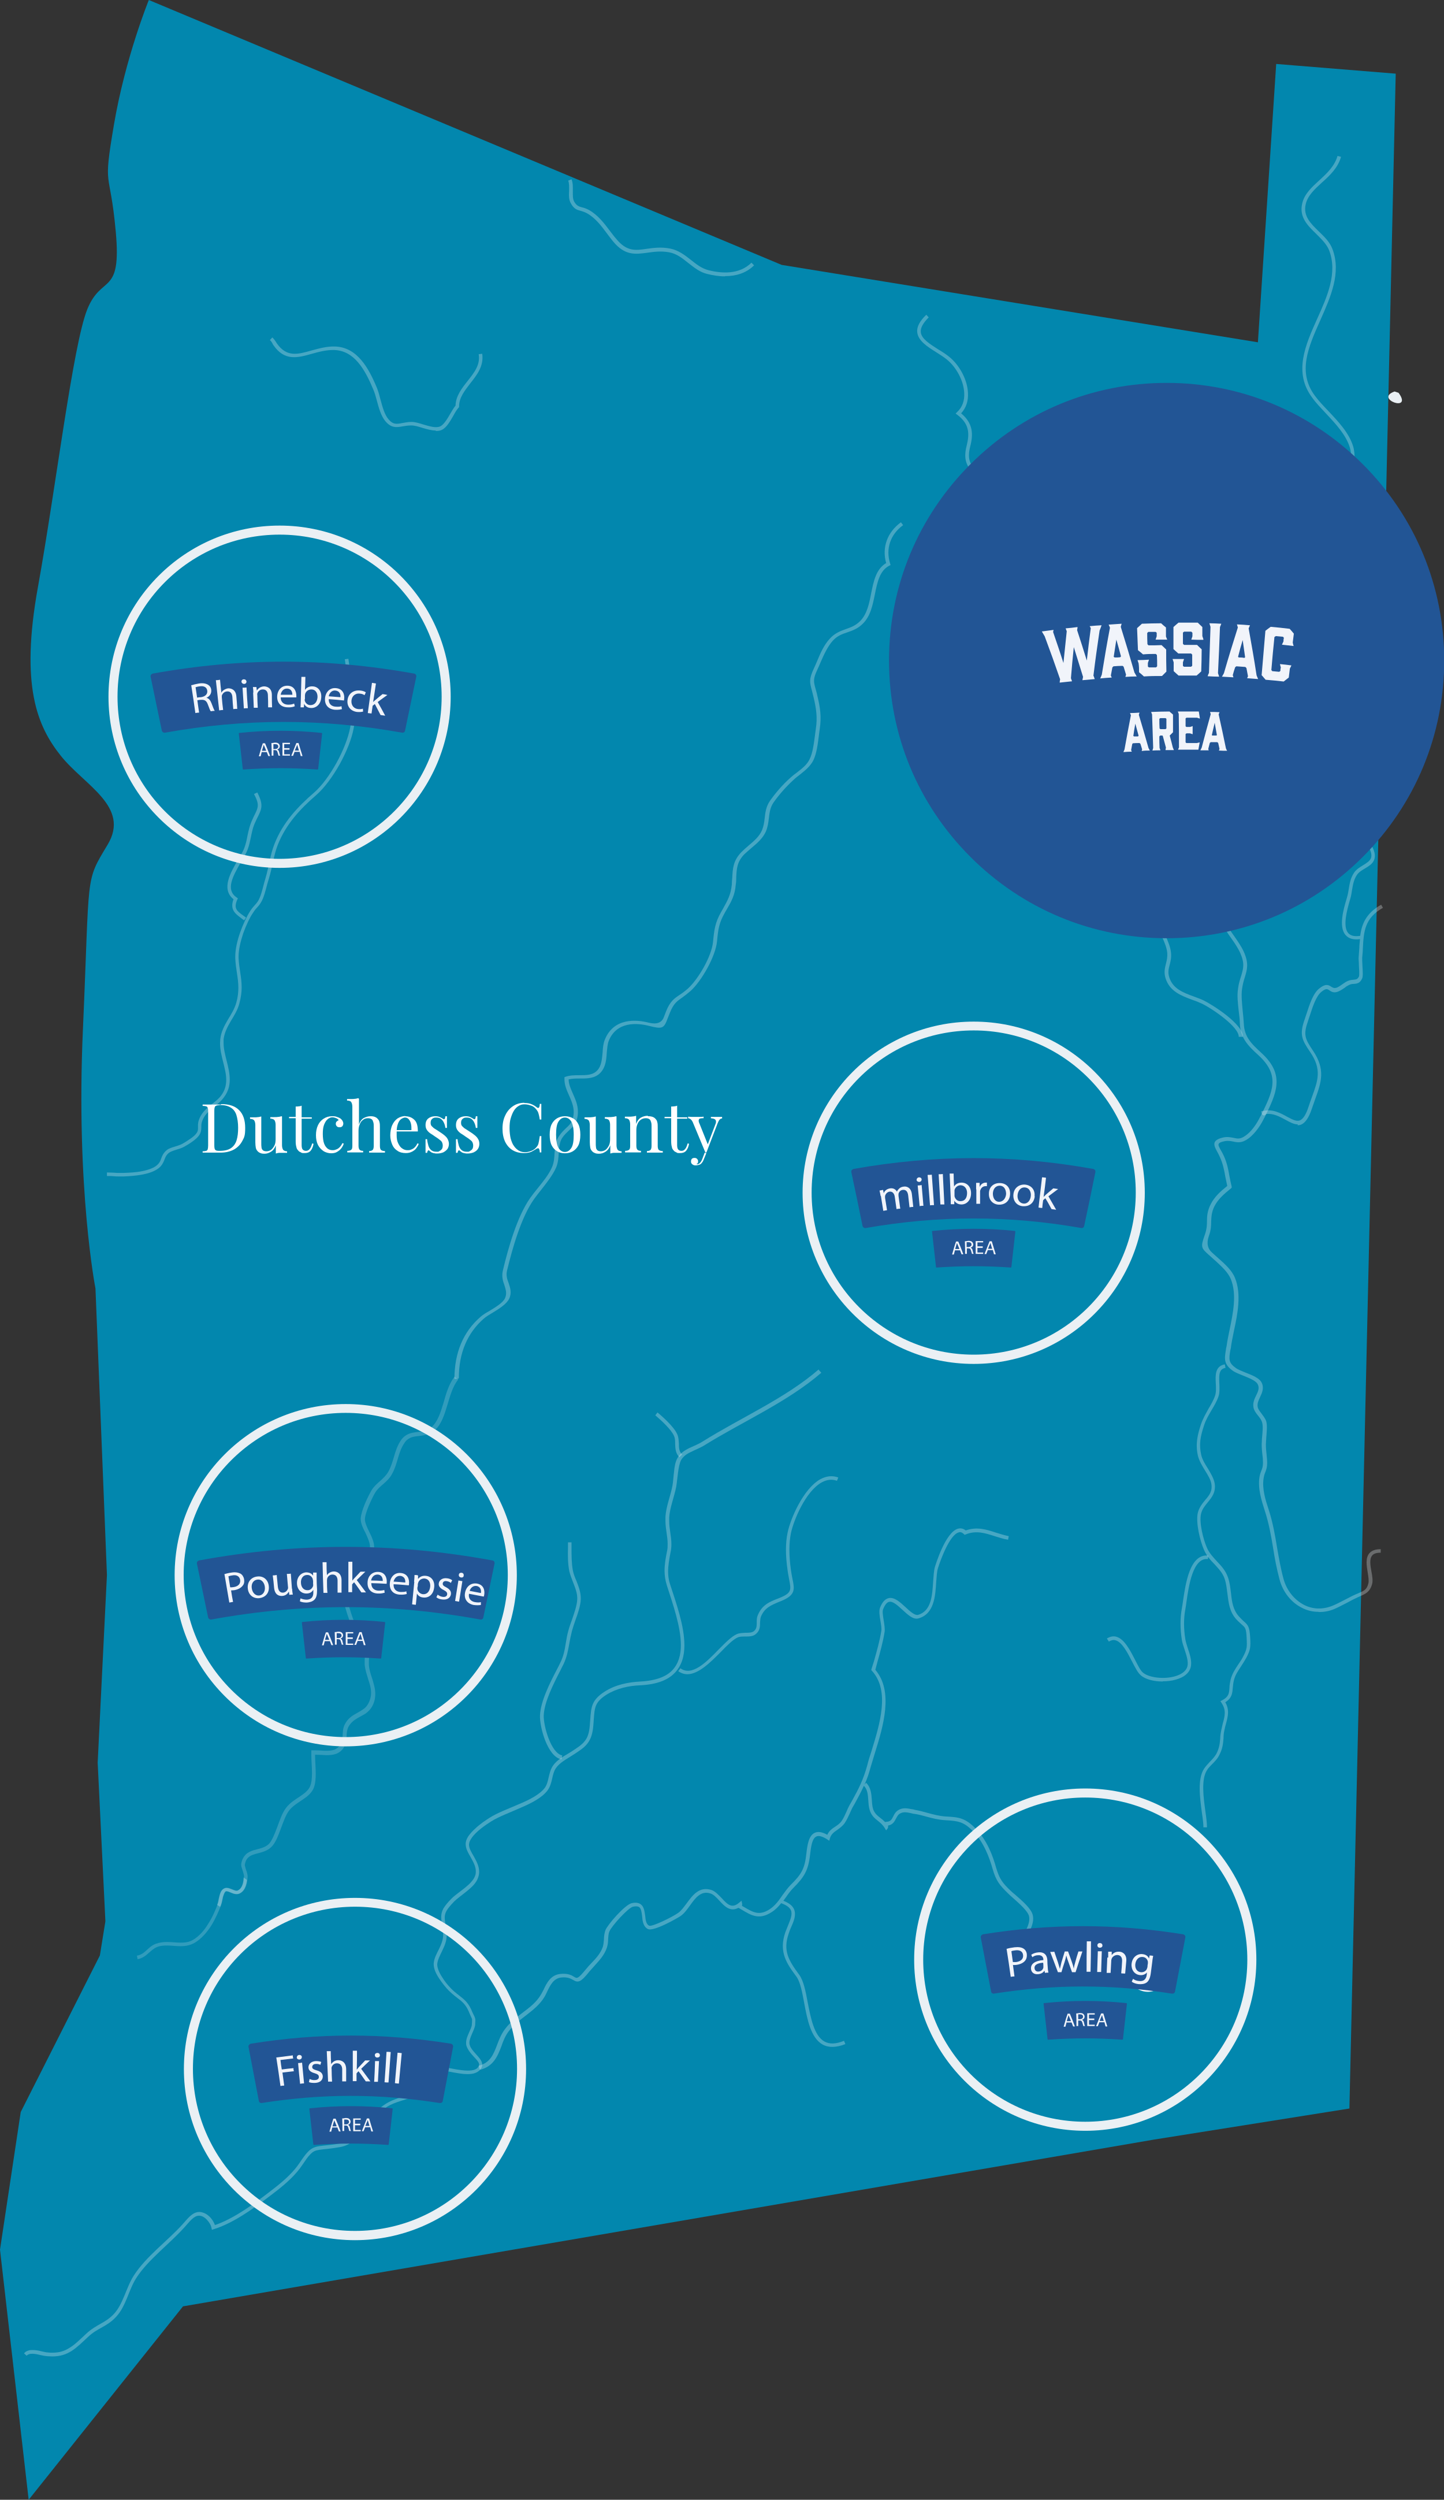 <?xml version="1.0" encoding="UTF-8"?>
<svg id="Layer_1" data-name="Layer 1" xmlns="http://www.w3.org/2000/svg" xmlns:xlink="http://www.w3.org/1999/xlink" viewBox="0 0 654.9 1133.4">
  <rect x="0" y="0" width="654.9" height="1133.4" fill="#333333" stroke="none"/>
  <defs>
    <style>
      .cls-1 {
        opacity: .3;
      }

      .cls-2 {
        opacity: .2;
      }

      .cls-3 {
        fill: #225595;
      }

      .cls-3, .cls-4, .cls-5, .cls-6, .cls-7 {
        stroke-width: 0px;
      }

      .cls-4 {
        fill: #f1f4fa;
      }

      .cls-5 {
        fill: #fff;
      }

      .cls-6 {
        fill: #eaf0f4;
      }

      .cls-7 {
        fill: #0287ae;
      }
    </style>
    <symbol id="MTA" viewBox="0 0 15 15">
      <circle class="cls-4" cx="7.5" cy="7.5" r="7.5"/>
    </symbol>
  </defs>
  <path class="cls-7" d="M633,33.5l-21,922.5-88.7,14.1-440.3,75.6-70,87.7L0,1020l9.4-62.4,35.9-71,2.5-15.5-3.5-71.9,4.2-85.1-5.2-129.9s-8.9-45.3-5.7-117.3.8-66.6,11.2-83.9c10.4-17.3-10.5-26.9-21.2-40.3-10.7-13.4-18.5-31.7-10.4-76.5,8.1-44.8,15.9-110,22.4-126,6.5-16,15.6-5.7,12.9-35.2-2.7-29.6-6-18-.8-48.6C56.9,25.9,67.5,0,67.5,0l287,120.1,216,35.1,8.3-126.2,54.2,4.4Z"/>
  <g class="cls-1">
    <path class="cls-6" d="M545.8,828.8c0-1.8-.3-4.2-.7-6.9-.9-6.8-2.1-15.3,1-20,.8-1.2,1.7-2.1,2.6-3.1,1.1-1.1,2.1-2.2,2.9-3.5,1.4-2.7,1.6-4.7,1.8-7,0-1.2.2-2.5.5-3.9.2-1.1.5-2.1.7-3.1.9-3.2,1.6-6-.6-9.2l-.5-.8.8-.4c3-1.6,3.1-3.1,3.3-5.6,0-1.1.2-2.3.5-3.7.7-2.7,2-4.7,3.4-6.8.8-1.2,1.6-2.3,2.3-3.7,1.8-3.4,1.8-4.5,1.6-8.3-.2-4.5-.6-4.8-2.2-6.2-.6-.6-1.5-1.3-2.5-2.4-3.1-3.4-3.5-7.5-4-11.4-.3-2.2-.5-4.5-1.2-6.7-.9-2.9-2.8-4.8-4.7-6.9-1.8-1.8-3.6-3.8-4.8-6.6-1.7-3.9-3.7-12-2.8-16.5.6-2.6,2.1-4.4,3.4-6,1.8-2.1,3.3-3.9,2.8-7.2-.3-2-1.6-4.1-2.9-6.2-1.3-2.1-2.6-4.3-3.2-6.6-1.3-5.7,0-10.1,1.4-14.4.9-2.6,2.2-4.8,3.4-7,1.2-2,2.3-3.9,3-6,.5-1.5.4-3.5.3-5.4-.2-3.7-.4-7.9,4.1-8.7l.3,1.6c-2.9.5-3,3-2.8,7,.1,2.1.2,4.3-.4,6-.8,2.3-2,4.3-3.2,6.3-1.2,2.1-2.5,4.2-3.3,6.7-1.7,5.1-2.4,8.7-1.3,13.5.5,2.1,1.7,4.1,3,6.1,1.3,2.2,2.7,4.5,3.1,6.8.6,4-1.3,6.3-3.1,8.5-1.3,1.6-2.6,3.1-3.1,5.3-.9,3.9,1,11.6,2.7,15.4,1.1,2.5,2.9,4.3,4.5,6.1,2,2.1,4,4.2,5.1,7.5.8,2.4,1,4.7,1.3,7,.4,3.8.9,7.5,3.6,10.5,1,1.1,1.7,1.8,2.3,2.3,1.9,1.7,2.5,2.4,2.8,7.4.2,4,.2,5.4-1.8,9.1-.8,1.4-1.6,2.7-2.4,3.9-1.3,2-2.6,3.8-3.2,6.3-.3,1.2-.4,2.3-.5,3.4-.2,2.3-.3,4.6-3.4,6.5,2,3.4,1.2,6.5.3,9.8-.3,1-.5,1.9-.7,2.9-.3,1.3-.4,2.5-.4,3.7-.2,2.4-.4,4.7-2,7.7-.8,1.6-2,2.8-3.1,3.9-.9.9-1.8,1.8-2.4,2.8-2.7,4.2-1.6,12.3-.7,18.8.4,2.8.7,5.2.7,7.1h-1.6ZM597.8,730.8c-2.5,0-5-.6-7.3-1.8-4.9-2.4-8.7-7.2-10.2-12.9-1.3-4.9-2.2-9.6-2.9-14.2-.9-5.5-1.9-11.2-3.8-17-1.4-4.4-3.2-9.9-2.4-15.1.2-1.4.6-2.3.9-3.1.4-1,.7-1.8.7-3.5,0-1.4-.1-2.7-.3-4-.2-1.9-.4-3.9-.2-6,0-.5,0-1,.1-1.6.2-2.3.5-5.1,0-6.7-.3-1.1-1-2-1.8-3-.9-1.1-1.8-2.3-2.1-3.7-.4-2.1.4-3.9,1.2-5.5.9-1.8,1.6-3.4.7-5.1-.8-1.6-3.9-2.8-6.6-3.9-1.7-.7-3.3-1.3-4.4-2-4.5-3.1-4.1-5.5-3.4-9.8,0-.5.2-1,.3-1.6.3-2.3.8-4.6,1.3-7.1,1.7-8.1,3.4-16.4.6-23.3-1.3-3.1-4.2-5.7-6.9-8.2l-.8-.7c-.8-.7-1.4-1.3-2-1.8-3.9-3.4-4-3.8-2.1-9.3l.2-.6c.7-2.1.8-3.8.8-5.7,0-2.3.2-4.7,1.7-7.6,1.7-3.4,4.4-5.8,7.5-8.3-.3-1.4-.6-2.9-.9-4.3-.5-3-1.1-5.8-2.4-8.7-.4-.9-.8-1.7-1.2-2.4-.9-1.7-1.7-3.1-1.2-4.4.5-1,1.7-1.7,4-2.2,1.9-.4,3.4,0,4.6.2,1.8.4,3.1.7,5.5-1.1,2.3-1.6,4.7-4.7,6.5-8.4l.3-.5c5.4-10.9,9-18.2-1-27.4-5.2-4.7-8.3-8.1-8.5-14.7,0-1.7-.3-3.5-.5-5.4-.4-3.5-.8-7.1-.3-10.2.3-2.4.9-4.1,1.4-5.7,1-3.4,1.7-5.6-.4-10.4-1.1-2.4-2.6-4.6-4.1-6.7-1.7-2.4-3.5-5-4.6-8-3.7-9.8-6.3-19.9,5.3-25.5l.7,1.5c-10.4,5.1-8,14-4.5,23.5,1.1,2.8,2.7,5.1,4.5,7.6,1.5,2.2,3.1,4.4,4.3,7,2.4,5.4,1.5,8.1.5,11.5-.5,1.5-1,3.3-1.3,5.5-.4,2.9,0,6.4.3,9.8.2,2,.4,3.8.5,5.6.2,6.1,3.2,9.1,8,13.5,11,10,6.7,18.5,1.4,29.3l-.3.5c-1.1,2.3-3.6,6.5-7,9-3,2.2-4.9,1.8-6.8,1.4-1.1-.2-2.3-.5-3.9-.2-2.1.4-2.7.9-2.8,1.3-.3.6.4,1.7,1.1,3,.4.7.9,1.6,1.3,2.5,1.4,3.1,2,6.1,2.5,9.1.3,1.5.6,3.1,1,4.7v.5c.1,0-.3.3-.3.3-3.2,2.6-5.8,4.8-7.5,8.1-1.3,2.6-1.4,4.7-1.5,7,0,1.9-.1,3.8-.9,6.1l-.2.6q-1.6,4.7,1.7,7.5c.6.5,1.2,1.1,2,1.8l.8.7c2.8,2.5,6,5.3,7.4,8.8,3,7.3,1.2,16.3-.5,24.2-.5,2.5-1,4.8-1.3,7,0,.6-.2,1.1-.3,1.6-.7,4.1-.9,5.7,2.7,8.2.9.6,2.4,1.2,4.1,1.9,3.1,1.2,6.4,2.5,7.4,4.6,1.2,2.4.2,4.6-.7,6.5-.7,1.5-1.4,2.9-1.1,4.5.2,1.1,1,2,1.8,3.1.8,1.1,1.7,2.2,2.1,3.5.5,1.9.2,4.8,0,7.3,0,.6-.1,1.1-.1,1.6-.2,2,0,3.8.2,5.7.1,1.3.3,2.7.3,4.2,0,2-.4,3-.8,4.1-.3.7-.6,1.5-.8,2.8-.8,4.8.9,10.1,2.3,14.3,1.9,5.9,2.9,11.7,3.8,17.2.8,4.6,1.6,9.3,2.9,14.1,1.4,5.2,4.9,9.6,9.4,11.9,4,2,8.4,2.1,12.7.4,1.8-.7,3.8-1.8,5.8-2.8,1.6-.8,3.2-1.7,4.8-2.4.4-.2.8-.3,1.2-.5,2.6-1.1,3.9-1.6,4.6-4.5.3-1.2,0-3-.3-4.9-.5-3.1-1.1-6.5.7-8.7,1.1-1.3,2.8-1.9,5.2-1.9v1.6c-1.9,0-3.2.4-3.9,1.3-1.3,1.6-.8,4.5-.3,7.3.4,2.1.7,4.1.3,5.6-1,3.6-2.9,4.4-5.6,5.6-.4.2-.7.3-1.1.5-1.5.7-3.1,1.5-4.7,2.4-2,1-4,2.1-5.9,2.9-2.2.9-4.5,1.3-6.7,1.3Z"/>
  </g>
  <g class="cls-1">
    <path class="cls-6" d="M110.7,417.3c-.4-.3-.9-.7-1.3-1-2.8-2.1-5.2-3.9-3.5-8.6-5.8-4.6-1.2-12.3,2.1-18,1.2-2,2.3-3.8,2.8-5.2.7-1.9,1.1-3.7,1.4-5.4.5-2.4,1-4.8,2.3-7.6l.5-1.1c2.2-4.4,2.8-5.4.2-10.4l1.5-.7c2.9,5.7,2.1,7.4-.2,11.9l-.5,1.1c-1.3,2.6-1.7,4.8-2.2,7.2-.4,1.8-.7,3.6-1.5,5.7-.6,1.6-1.7,3.5-2.9,5.5-4.2,7.1-7,12.8-2.1,16.2l.6.4-.3.6c-1.7,4-.2,5.1,2.7,7.2.4.3.9.6,1.3,1l-1,1.3Z"/>
  </g>
  <path class="cls-6" d="M632.5,177.5c-9.5,3.3,8.5,9.8,1.8.6"/>
  <g class="cls-1">
    <path class="cls-6" d="M156.4,299c1,7.7,3,16.4,3,24.4,0,2.3-.2,4.5-.6,6.6-.9,4.6-3.2,10.5-6.2,15.9-3,5.4-6.7,10.5-10.2,13.5-7.4,6.4-14.1,13.5-17.9,23.2-2,5-2.6,10.7-4.1,15.6-.9,2.9-1.5,6.2-2.6,8.8-.6,1.5-1.2,2.2-1.9,3-.7.8-1.5,1.6-2.4,3-1.6,2.5-3.3,6.1-4.6,9.8-1.3,3.7-2.2,7.6-2.2,10.9,0,.3,0,.5,0,.7.2,5.1,1.4,8.9,1.4,13.4,0,2-.2,4.2-.9,6.7-.8,2.9-2.3,5.3-3.9,7.9-1.5,2.6-3,5.3-3.4,8.7,0,.6-.1,1.2-.1,1.9,0,2.9.7,5.7,1.4,8.5.7,2.8,1.4,5.5,1.4,8.1,0,2.5-.6,4.8-2.3,7.1-1.4,1.9-3.4,3.2-5.3,4.8-1.9,1.6-3.8,3.4-4.8,6.3-.5,1.4-.4,2.5-.4,3.5,0,.9,0,1.6-.7,2.5-.5.8-1.7,1.8-2.9,2.6-1.3.9-2.6,1.7-3.5,2.2-.9.5-2.2.9-3.5,1.3-1.3.4-2.6.8-3.5,1.5-1.5,1.2-2.1,2.5-2.5,3.6-.4,1.1-.6,1.9-1.6,2.9-1.5,1.6-4.2,2.5-7.1,3.1-2.9.6-6,.7-8.5.8-.7,0-1.3,0-1.8,0-1,0-1.6,0-2.5-.1-.8,0-1.8-.1-3.2-.1v1.6c1.4,0,2.3,0,3.1.1s1.5.1,2.6.1,1.1,0,1.9,0c2.5-.1,5.7-.3,8.7-.9,3-.6,6-1.6,7.9-3.5,1.2-1.3,1.6-2.5,2-3.5.4-1,.7-1.8,1.9-2.8.5-.4,1.7-.9,3-1.3,1.3-.4,2.7-.8,3.8-1.4.9-.5,2.3-1.3,3.7-2.3,1.3-.9,2.6-2,3.3-3.1.8-1.2.9-2.4.9-3.4,0-1,0-1.9.4-2.9.9-2.5,2.5-4,4.3-5.6,1.8-1.5,3.9-2.9,5.5-5.1,2-2.6,2.7-5.3,2.7-8.1,0-2.9-.7-5.7-1.4-8.5-.7-2.8-1.4-5.5-1.4-8.1,0-.6,0-1.1,0-1.7.4-3,1.7-5.5,3.2-8.1,1.5-2.5,3.2-5.1,4-8.3.7-2.6,1-5,1-7.1,0-4.7-1.2-8.6-1.4-13.4,0-.2,0-.4,0-.7,0-3,.9-6.8,2.1-10.4,1.3-3.6,2.9-7.1,4.5-9.4.8-1.3,1.5-2,2.3-2.9.7-.8,1.4-1.8,2.1-3.4,1.2-2.9,1.8-6.3,2.7-9,1.6-5.1,2.2-10.7,4.1-15.5,3.7-9.3,10.1-16.2,17.4-22.5,3.7-3.2,7.5-8.4,10.6-13.9,3.1-5.6,5.5-11.5,6.4-16.4.4-2.2.6-4.5.6-6.9,0-8.2-2-17-3-24.6l-1.6.2"/>
  </g>
  <g class="cls-2">
    <path class="cls-6" d="M206.2,624.1c-2.6,3.3-3.9,7.8-5.1,12.1-1.3,4.3-2.6,8.3-5.2,10.7-1,1-2.1,1.4-3.2,1.8-1.7.5-3.6.5-5.6.9-1.9.4-3.9,1.3-5.4,3.6-1.5,2.3-2.3,4.8-3,7.2-.7,2.4-1.4,4.8-2.6,6.9-.9,1.6-2.2,2.8-3.6,4.1-1.4,1.2-2.9,2.5-4,4.3-.8,1.4-2,3.7-3,6.1-1,2.4-1.8,4.9-1.9,6.7v.2c0,2.1,1.1,4.3,2.2,6.4,1,2.2,2,4.4,2,6.2,0,.7-.1,1.4-.5,2-.4.8-1.1,1.3-1.9,1.7-1.2.7-2.9,1.1-4.5,1.8-1.6.7-3.3,1.9-4.4,4-1.1,2.2-1.5,4.8-1.5,7.5,0,7,2.8,15.1,5,20.1,1.1,2.5,2.7,5,4,7.4.7,1.2,1.1,2.1,1.3,2.7.2.6.3,1,.3,1.4,0,.6-.2,1.5-.2,3,0,.5,0,1.1,0,1.8.2,2.5,1,4.6,1.6,6.7.7,2.1,1.3,4,1.3,6.1,0,.9-.1,1.8-.4,2.8-.5,1.7-1.2,2.8-2,3.7-1.3,1.3-3,2.1-4.7,3.1-1.8,1-3.6,2.3-4.8,4.7-.9,1.7-.9,3.4-1,5,0,1.6-.2,3-.9,4.1-.8,1.2-1.7,1.9-2.8,2.4-1.1.4-2.4.5-3.8.5s-3.2-.2-4.9-.2-.7,0-1.1,0h-.7s0,.8,0,.8c0,.4,0,.8,0,1.3,0,2.5.3,5.5.3,8.2,0,2.4-.2,4.6-.9,6.1-.8,1.8-2.6,3.2-4.7,4.6-2.1,1.4-4.4,2.8-6.1,5-1.8,2.3-2.9,5.7-4.1,8.9-1.2,3.2-2.4,6.2-3.8,7.6-1.8,1.7-4.4,2.1-6.9,2.8-1.2.4-2.5.9-3.5,1.9-1,1-1.8,2.4-2.1,4.3v.3c0,.4,0,.8.2,1.3.2.7.5,1.5.7,2.2.2.7.4,1.5.4,1.9h0c0,1.3-.2,2.6-.6,3.7-.4,1.1-1,2-2,2.5-.2.1-.4.2-.7.2-.5,0-1.3-.3-2-.6-.8-.3-1.6-.7-2.5-.7-.4,0-.8,0-1.2.3-.7.4-1.1.9-1.4,1.5-.5.9-.7,2-.9,3-.2,1-.4,2-.6,2.5-1.1,2.9-2.5,6.2-4.4,9.1-1.8,3-4.1,5.6-6.8,7.2-1.8,1.1-3.7,1.3-5.7,1.3-1.9,0-4-.3-6.1-.3-1.7,0-3.4.2-5.1.8-1.9.7-3.2,2-4.4,3.1-1.2,1.1-2.4,2-4.2,2.3l.3,1.6c2.2-.4,3.7-1.6,4.9-2.7,1.3-1.1,2.4-2.2,3.9-2.8,1.4-.6,2.9-.7,4.5-.7,2,0,4,.3,6.1.3,2.2,0,4.4-.3,6.6-1.6,3-1.8,5.4-4.6,7.4-7.7,1.9-3.1,3.4-6.5,4.5-9.4.4-1,.6-2.4.9-3.7.2-.6.4-1.2.6-1.6.2-.4.5-.7.7-.9.1,0,.2,0,.4,0,.4,0,1.1.2,1.9.6.8.3,1.6.7,2.6.7.5,0,1,0,1.4-.3,1.5-.7,2.3-2.1,2.8-3.4.5-1.4.6-2.8.7-4v-.2c0-1-.3-2.1-.7-3.1-.2-.5-.3-1-.4-1.4-.1-.4-.2-.7-.2-.8h0s0,0,0,0h0s0,0,0,0h0s0,0,0,0c.3-1.7.8-2.7,1.6-3.4,1.1-1.1,2.8-1.5,4.7-2,1.9-.5,4-1.1,5.7-2.7,1.9-1.8,3.1-5,4.3-8.2,1.2-3.2,2.3-6.5,3.9-8.5,1.4-1.8,3.6-3.2,5.7-4.6,2.1-1.4,4.2-2.9,5.3-5.3.8-1.9,1-4.3,1-6.7,0-2.9-.3-5.9-.3-8.2,0-.4,0-.8,0-1.2h-.8s0,.8,0,.8c.3,0,.7,0,1,0,1.6,0,3.2.1,4.9.2,1.5,0,3-.1,4.4-.6,1.4-.5,2.7-1.5,3.6-3,1-1.6,1.1-3.3,1.2-4.9,0-1.6.2-3.1.8-4.3.7-1.3,1.6-2.2,2.6-3,1.5-1.1,3.3-1.9,5.1-3,1.7-1.2,3.3-2.9,4.1-5.8.3-1.1.4-2.2.4-3.2,0-2.4-.7-4.5-1.3-6.6-.7-2.1-1.4-4.1-1.6-6.4,0-.7,0-1.2,0-1.7,0-1.4.2-2,.2-3,0-.6,0-1.2-.4-2-.3-.8-.7-1.7-1.4-3-1.3-2.5-3-4.9-4-7.3-2.1-5-4.9-12.9-4.9-19.5,0-2.6.4-4.9,1.4-6.8.6-1.2,1.3-1.9,2.2-2.5,1.3-.9,2.9-1.3,4.5-1.9.8-.3,1.6-.6,2.3-1.1.7-.5,1.4-1.1,1.8-1.9.5-.9.7-1.9.7-2.8,0-2.3-1.1-4.7-2.2-6.9-1.1-2.2-2-4.3-2-5.7h0c0-1.5.8-3.9,1.8-6.3,1-2.3,2.1-4.6,2.9-5.9.9-1.5,2.3-2.7,3.7-3.9,1.4-1.2,2.9-2.6,3.9-4.5,1.3-2.3,2-4.8,2.7-7.2.7-2.4,1.5-4.8,2.9-6.8.8-1.3,1.7-1.9,2.7-2.4,1.5-.7,3.3-.7,5.3-1,1.9-.3,4.1-.8,5.9-2.5,3-2.8,4.3-7.1,5.6-11.4,1.3-4.3,2.5-8.6,4.9-11.5l-1.3-1"/>
  </g>
  <g class="cls-1">
    <path class="cls-6" d="M371.3,620.9c-15.1,13.1-35.4,21.9-52.5,32.6-2,1.3-4.2,2.1-6.3,3.1-2,1-4,2.3-5.2,4.4-1,1.7-1.4,4-1.6,6.3-.3,2.3-.4,4.6-.7,6.2-.8,4.5-2.9,9.4-3.2,14.2,0,.6,0,1.2,0,1.7,0,4,1,7.1,1,10.6,0,1.1,0,2.2-.3,3.4-.6,3-1.1,5.8-1.1,8.8,0,2.1.3,4.2,1,6.5,2.8,8.7,6.4,18.9,6.4,27.2,0,4.5-1.1,8.4-3.8,11.3-2.7,2.9-7.3,4.8-14.5,5.2-5.6.3-11.3,1.4-16.3,4.6-3.3,2.1-5,4.2-5.7,6.7-.7,2.5-.7,5.1-1,8.5-.3,3.6-1,5.6-2.3,7.2-1.3,1.7-3.3,3-6.4,5-2.7,1.7-6.1,3.3-8.1,6.3-1.1,1.7-1.5,3.6-1.9,5.3-.4,1.8-.8,3.4-1.8,4.7-2.1,2.8-6.6,5.2-11.4,7.2-4.8,2.1-10,4-13.6,6.3-1.7,1.1-4.3,2.8-6.5,4.9-1.1,1-2.2,2.2-3,3.3-.8,1.2-1.3,2.4-1.3,3.7h0c0,2.3,1.3,4.2,2.4,6.2,1.1,2,2.2,4,2.2,6.1,0,.7,0,1.3-.3,2-.6,1.9-2.5,3.8-4.6,5.5-2.1,1.7-4.5,3.3-6.1,4.9-1.8,1.8-2.9,3.2-3.7,4.5-.7,1.3-1,2.6-1,3.9,0,1.7.4,3.5.8,6.3,0,.5.1,1.1.1,1.6,0,2.5-.9,4.5-1.9,6.6-1,2-2.2,4.1-2.4,6.5v.4c0,2.1,1.1,4.4,2.5,6.5,1.4,2.1,3,4.1,4.3,5.4,2.1,2.1,3.9,3.3,5.5,4.6,1.5,1.3,2.7,2.7,3.8,5.4.5,1.3.9,2,1.1,2.5.2.4.2.5.2,1,0,.4,0,1-.1,1.9,0,1-.7,2.3-1.3,3.7-.6,1.4-1.3,2.9-1.3,4.5v.4c0,1.2.6,2.2,1.2,3.2.9,1.4,2.1,2.6,3.1,3.7.5.5.9,1,1.2,1.5.3.5.4.9.4,1.2,0,.3,0,.5-.3.9-.4.7-1,1.1-1.8,1.4-.8.3-1.9.4-3,.4-1.8,0-3.8-.3-5.6-.6-1.8-.3-3.4-.7-4.5-.7h-.7s-.2.6-.2.6c-.6,2.6-1.9,4.6-3.7,6.1-2.6,2.3-6.3,3.8-10.1,5-3.8,1.2-7.8,2.2-10.9,3.8-4.9,2.5-8.2,6.9-11.5,10.9-1.6,2-3.3,3.8-5.1,5.2-1.8,1.4-3.7,2.4-6,2.8-5.7,1-8.6.8-11,1.6-1.2.4-2.3,1.1-3.3,2.2-1.1,1.1-2.2,2.7-3.7,4.9-2.7,4.1-6.8,7.8-10.7,10.9-8.6,6.7-18.9,14.6-28.5,17.6l.2.8.8-.2c-.3-1.5-1.2-3.1-2.4-4.4-1.2-1.3-2.8-2.2-4.6-2.4h-.3c-1.7,0-3.1.9-4.3,2-1.2,1.1-2.3,2.5-3.4,3.7-6.8,7.5-16.4,14.4-22,23.1-1.8,2.8-3,6.1-4.3,9.2-1.3,3.1-2.7,6.1-4.8,8.3-1.9,2-3.8,3.2-6,4.4-2.1,1.2-4.4,2.5-6.6,4.6-2.8,2.6-5,4.8-7.3,6.2-2.3,1.5-4.6,2.3-7.9,2.3-.7,0-1.4,0-2.1-.1-.9,0-2.1-.4-3.2-.6-1.2-.3-2.4-.5-3.7-.5-.7,0-1.4,0-2.1.3-.7.2-1.3.6-1.8,1.2l1.2,1.1c.3-.4.7-.6,1.1-.7.4-.2,1-.2,1.5-.2,1,0,2.1.2,3.3.5,1.2.3,2.3.5,3.4.6.8,0,1.6.1,2.3.1,3.6,0,6.3-.9,8.8-2.5,2.5-1.6,4.7-3.8,7.5-6.4,2-1.9,4.1-3.1,6.3-4.3,2.1-1.2,4.3-2.5,6.3-4.7,2.4-2.5,3.8-5.7,5.1-8.8,1.3-3.2,2.5-6.4,4.2-9,5.4-8.3,14.9-15.2,21.8-22.9,1.2-1.3,2.2-2.6,3.3-3.6,1.1-1,2.1-1.6,3.2-1.6h.2c1.2,0,2.5.8,3.5,1.9,1,1.1,1.8,2.4,2,3.6l.2.9.9-.3c10-3.1,20.3-11.1,29-17.8,3.9-3.1,8.2-6.9,11.1-11.3,1.5-2.2,2.5-3.7,3.5-4.7,1.4-1.5,2.4-1.9,4.4-2.2,1.9-.3,4.7-.4,9.1-1.2,2.6-.4,4.8-1.6,6.7-3.2,2.9-2.3,5.3-5.5,7.8-8.5,2.5-3,5.1-5.8,8.4-7.4,3.8-1.9,9.4-3,14.5-5,2.5-1,4.9-2.2,6.9-4,2-1.7,3.5-4,4.2-7l-.8-.2v.8c.8,0,2.4.4,4.2.7,1.8.3,3.9.7,5.9.7,1.3,0,2.5-.1,3.6-.5,1.1-.4,2.1-1.1,2.7-2.1.3-.5.5-1.1.5-1.7,0-1-.5-1.9-1-2.6-.9-1.2-2-2.3-3-3.5-1-1.2-1.7-2.3-1.8-3.6v-.3c0-1.1.5-2.4,1.1-3.8.6-1.4,1.3-2.8,1.5-4.2,0-1,.1-1.6.1-2.1,0-.7-.2-1.2-.4-1.7-.2-.5-.6-1.1-1.1-2.3-1.2-3-2.7-4.7-4.3-6-1.6-1.4-3.4-2.5-5.3-4.5-1.2-1.2-2.8-3.1-4-5.1-1.3-2-2.2-4.2-2.2-5.6v-.3c.2-2,1.2-3.8,2.2-5.9,1-2.1,2.1-4.4,2.1-7.3s0-1.2-.1-1.8c-.4-2.8-.8-4.6-.8-6,0-1.1.2-2,.8-3.1.6-1.1,1.7-2.4,3.4-4.2,1.4-1.4,3.7-3,5.9-4.8,2.2-1.8,4.3-3.7,5.1-6.3.3-.9.4-1.7.4-2.5,0-2.6-1.3-4.9-2.4-6.9-1.2-2-2.2-3.8-2.2-5.3h0c0-.9.4-1.9,1.1-2.9,2-3.1,6.6-6.2,9-7.7,3.3-2.1,8.5-4,13.4-6.2,4.9-2.1,9.6-4.5,12.1-7.8,1.2-1.6,1.7-3.5,2.1-5.3.4-1.8.8-3.5,1.7-4.8,1.7-2.5,4.8-4.1,7.6-5.9,3.1-2,5.3-3.4,6.8-5.4,1.5-2,2.3-4.4,2.6-8.1.3-3.5.3-6,.9-8.1.6-2.1,1.9-3.8,5-5.8,4.7-2.9,10.1-4.1,15.5-4.3,7.5-.4,12.5-2.4,15.6-5.7,3.1-3.3,4.3-7.6,4.3-12.4,0-8.8-3.7-19.1-6.5-27.7-.7-2.1-.9-4-.9-6s.5-5.5,1.1-8.4c.3-1.3.4-2.6.4-3.7,0-3.8-1-6.9-1-10.6,0-.5,0-1,0-1.6.3-4.5,2.3-9.3,3.2-14,.3-1.8.5-4.1.8-6.3.3-2.2.7-4.4,1.4-5.7,1-1.7,2.5-2.8,4.5-3.7,1.9-1,4.2-1.8,6.4-3.2,16.9-10.5,37.3-19.4,52.7-32.7l-1.1-1.2"/>
  </g>
  <g class="cls-1">
    <path class="cls-6" d="M99.9,864.6l-1.4-.9c0-.1,0-.2.1-.4.2-.5.4-1.5.6-2.5.2-1,.5-2.1.9-3,.3-.6.8-1.2,1.4-1.5.4-.2.8-.3,1.2-.3h0c.9,0,1.7.4,2.5.7.7.3,1.5.6,2,.6h0c.3,0,.5,0,.7-.2,1-.5,1.6-1.4,2-2.5.4-1.1.5-2.3.6-3.4l1.5,1.2c-.1.9-.3,1.8-.6,2.7-.5,1.4-1.3,2.7-2.8,3.4-.5.2-.9.3-1.4.3h0c-1,0-1.9-.4-2.6-.7-.8-.3-1.4-.6-1.8-.6h0c-.2,0-.3,0-.4,0-.2.1-.5.4-.7.9-.2.4-.4,1-.6,1.6-.3,1.3-.5,2.7-.9,3.7,0,.2-.2.5-.3.7"/>
  </g>
  <g class="cls-1">
    <path class="cls-6" d="M217.5,938.2l-.4-1.6c5.2-1.3,6.7-5.1,8.4-9.6.9-2.4,1.9-4.9,3.6-7.1,2.3-3.1,5.2-5.3,8-7.4,3.2-2.4,6.2-4.7,8.2-8.1.4-.7.8-1.4,1.2-2.2,1.4-3,3.2-6.7,7.5-7.2,3.6-.4,5.3.6,6.4,1.3,1.3.8,1.7,1,5.3-3.4.8-1,1.7-2,2.6-2.9,2.1-2.2,4.1-4.4,5.1-7.3.3-1,.4-2.1.5-3.3,0-1.4.2-2.9.7-4.3,1-2.5,8.8-11.5,11.9-12.2,1.8-.4,3.1-.2,4.1.5,1.5,1.1,1.7,3.2,2,5.1.2,2,.4,3.9,1.8,4.6,1.4.6,10.5-3.9,13.2-5.8,1.4-1,2.5-2.6,3.8-4.3,2.7-3.7,5.7-7.8,11.2-6.1,1.8.6,3.2,2.2,4.7,3.7,2.8,3.1,4.7,4.8,7.9,2.1l1.1-.9.3,1.4c0,.4,0,.6-.1.9.2.1.4.3.7.4,4.4,2.6,7.1,4.2,11.8,1.2,2.5-1.6,4.3-4.1,6-6.6,1.2-1.6,2.3-3.2,3.6-4.5,4.8-4.7,6.4-7.3,7.1-14.1.5-4.3,1.1-8.2,3.8-9.5,1.5-.7,3.4-.4,5.7.9.8-1.8,2.2-2.8,3.6-3.7,1.1-.7,2.2-1.5,3-2.7.8-1.2,1.5-2.7,2.1-4.1.4-.9.8-1.9,1.3-2.8l1.1-1.9c3.2-5.8,5.2-9.7,7-16.2.5-2.1,1.2-4.3,2-6.7,3.7-12.1,8.4-27.1.2-36.2l-.3-.3v-.4c.4-1.2.8-2.5,1.2-3.8,1.2-4.3,2.6-9.2,3.3-13.6.2-1.1-.1-2.9-.4-4.6-.4-2.3-.7-4.5-.2-5.9,1-2.6,2.3-4,3.9-4.4,2.6-.6,5.2,1.8,7.7,4.1,2,1.9,4.2,3.8,5.6,3.5,6.1-1.7,6.5-8.8,6.9-15,.2-2.5.3-4.9.8-6.7.2-.6,4.7-15.8,10.5-17.4.9-.2,2.1-.3,3.5.8,5.1-1.8,9.5-.4,13.7,1,1.9.6,3.9,1.2,5.8,1.6l-.3,1.6c-2.1-.3-4.1-1-6.1-1.6-4.3-1.4-8.4-2.7-13.1-.8l-.5.2-.4-.4c-.8-.7-1.5-1-2.3-.7-4.1,1.1-8.2,12.4-9.4,16.2-.5,1.6-.6,3.9-.8,6.3-.4,6.5-.9,14.5-8.1,16.5-2.3.6-4.6-1.5-7.1-3.8-2.2-2-4.5-4.2-6.2-3.7-1,.2-1.9,1.4-2.7,3.4-.4,1,0,3.1.3,5.1.3,1.8.6,3.8.4,5.1-.7,4.5-2.1,9.5-3.3,13.8-.3,1.2-.6,2.3-.9,3.4,8.4,9.8,3.5,25.8-.1,37.4-.7,2.4-1.4,4.6-2,6.6-.8,3.1-1.7,5.6-2.8,8l.7-.8c2.2,2.1,2.4,5,2.6,7.7.1,1.5.2,3,.6,4.3.7,1.9,1.8,2.8,3.2,3.9.7.5,1.4,1.1,2.2,1.9h0c0,0,.7-.1.7-.1,1.9-.1,2.3-1.1,3-2.4.5-1.1,1.1-2.2,2.5-3,2-1.1,3.9-.7,6-.3.5,0,.9.2,1.4.3,2.2.4,4,.9,5.8,1.4,2.6.7,5.1,1.4,8.2,1.6,5.8.3,8.8.6,13.6,5.6,5.2,5.4,7.7,12.3,9.2,17.7,1.5,5,2.8,6.8,6.7,10.5.6.5,1.3,1.2,2.2,1.9,3.1,2.7,7,6.1,7.7,9,1,4.2-2.4,9.2-4.6,12.5l-.6.9c-.5.8-1.1,1.4-1.7,2-.7.8-1.4,1.4-1.8,2.3-.3.9-.4,1.8-.4,2.9,0,1.4,0,2.8-.9,4.1l-1.4-.9c.6-.9.6-2,.6-3.2,0-1.1,0-2.3.5-3.4.5-1.2,1.3-2,2.1-2.9.5-.6,1.1-1.1,1.5-1.7l.6-.9c2.1-3.1,5.2-7.7,4.4-11.2-.6-2.4-4.4-5.7-7.2-8.2-.9-.8-1.6-1.4-2.2-2-4-3.9-5.6-5.9-7.1-11.2-1.5-5.2-3.9-11.9-8.8-17-4.3-4.5-7-4.8-12.5-5.1-3.4-.2-6-.9-8.6-1.6-1.8-.5-3.6-1-5.6-1.3-.5,0-1-.2-1.5-.3-1.9-.4-3.4-.7-4.9.1-1,.5-1.4,1.4-1.9,2.3-.7,1.3-1.4,2.8-3.6,3.2,0,.7,0,1-.2,1.3l-.7.9-.6-1c-.9-1.5-2-2.4-3.1-3.3-1.4-1.1-2.9-2.3-3.7-4.7-.5-1.5-.6-3.1-.7-4.7-.2-2.5-.3-4.8-2-6.5-1.2,2.6-2.5,5.1-4.1,8l-1.1,1.9c-.4.8-.8,1.7-1.2,2.6-.7,1.5-1.4,3.1-2.3,4.4-1,1.4-2.3,2.3-3.4,3.1-1.5,1-2.8,2-3.3,3.8l-.3,1.1-.9-.6c-2.2-1.4-3.9-1.9-5-1.3-1.9.9-2.4,4.7-2.8,8.2-.8,7.2-2.7,10.2-7.6,15.1-1.2,1.2-2.3,2.7-3.4,4.3-.4.5-.7,1-1.1,1.5,2.5,1,4.1,2.2,4.8,3.8,1.1,2.5,0,5.3-1.3,8.2-.4.9-.8,1.9-1.1,2.9-2.7,7.8,0,12.2,4.8,18.7,1.9,2.6,2.9,7.4,3.8,12.4,1.4,7.1,2.9,15.2,7.6,17.8,2.3,1.3,5.2,1.2,8.9-.3l.6,1.5c-4.1,1.6-7.6,1.7-10.3.2-5.4-3-7-11.5-8.4-19-.9-4.9-1.8-9.5-3.5-11.8-4.2-5.7-8.2-11-5-20.2.4-1,.8-2,1.2-3,1.1-2.7,2.1-5.1,1.3-6.9-.6-1.3-2-2.3-4.4-3.2-1.3,1.6-2.6,3-4.4,4.1-5.6,3.6-9.1,1.5-13.6-1.2-.4-.3-.9-.5-1.4-.8h0c-3.8,2.1-6.5-.9-8.7-3.3-1.3-1.4-2.6-2.8-4-3.2-4.3-1.4-6.8,2-9.3,5.5-1.3,1.8-2.6,3.6-4.2,4.7-1.3.9-12.4,7.3-14.9,5.9-2.1-1.1-2.4-3.6-2.6-5.9-.2-1.7-.4-3.3-1.3-4-.6-.4-1.5-.5-2.8-.2-2.1.4-9.7,8.7-10.7,11.2-.5,1.1-.5,2.4-.6,3.8,0,1.2-.2,2.5-.6,3.7-1.1,3.2-3.3,5.6-5.4,7.9-.9,1-1.7,1.9-2.5,2.8-3.9,4.9-5.1,5.2-7.4,3.8-1.1-.6-2.4-1.4-5.4-1.1-3.4.4-4.9,3.4-6.3,6.3-.4.9-.8,1.7-1.2,2.4-2.2,3.7-5.5,6.2-8.6,8.6-2.7,2.1-5.5,4.2-7.7,7.1-1.5,2-2.5,4.4-3.3,6.8-1.7,4.4-3.5,9-9.5,10.6ZM254.6,797.7c-6.3-1.2-9.9-14.7-9.7-19.9.3-6.5,4.4-14.6,7.8-21.1.5-.9.9-1.8,1.3-2.6,1.6-3.1,2.1-6,2.6-9.1.3-1.8.6-3.7,1.2-5.8.4-1.5,1-3.1,1.6-4.8,1.1-3.2,2.3-6.6,2.4-9.3.1-2.7-.9-5.1-1.9-7.7-.6-1.6-1.3-3.3-1.7-5-.7-3.5-.7-7.1-.6-10.7,0-.8,0-1.6,0-2.4h1.6c0,.8,0,1.6,0,2.4,0,3.5,0,7,.6,10.3.3,1.6.9,3.1,1.6,4.7,1,2.6,2.1,5.3,2,8.4-.1,2.9-1.3,6.4-2.5,9.7-.6,1.7-1.1,3.3-1.5,4.7-.5,2-.9,3.9-1.2,5.7-.6,3.2-1.1,6.2-2.7,9.5-.4.8-.9,1.7-1.3,2.6-3.3,6.4-7.3,14.3-7.6,20.4-.2,4.7,3.3,17.3,8.4,18.2l-.3,1.6ZM527.4,762.4c-4.1,0-8.1-1-10.1-2.9-1.3-1.1-2.5-3.5-3.9-6.2-2-3.9-4.5-8.8-7.5-9.6-1-.3-2,0-3,.6l-.9-1.4c1.5-.9,2.9-1.2,4.3-.8,3.6,1,6.2,6,8.5,10.5,1.3,2.5,2.4,4.8,3.5,5.7,2.7,2.4,9.7,3.2,14.7,1.7,2.1-.6,4.8-1.9,5.5-4.4.6-2.1-.4-5.1-1.3-7.8-.5-1.5-1-3-1.2-4.3-.8-5.1-.8-9.9,0-14.2.2-.9.3-2,.5-3.2,1.2-8.1,3.1-21.7,11.5-20.8l-.2,1.6c-6.8-.8-8.7,12.3-9.7,19.4-.2,1.3-.3,2.4-.5,3.3-.8,4.2-.8,8.8,0,13.7.2,1.1.6,2.5,1.1,4,1,2.9,2,6.2,1.3,8.7-.7,2.6-3,4.5-6.6,5.5-1.9.6-4,.8-6.1.8ZM311.9,759.1c-1.5,0-2.9-.4-4.3-1.4l1-1.3c5.2,3.8,11.7-2.7,17.3-8.5,3-3,5.8-5.9,8.3-7,1.2-.5,2.5-.5,3.9-.6,1.6,0,3.1,0,4-.9,1.1-1,1.1-2.3,1.1-3.8,0-1.1,0-2.2.5-3.3,1.9-4.6,5.2-6,9.1-7.5l1-.4c5.3-2.2,5-3.6,4.1-8.3-.2-1.2-.5-2.5-.7-4.1-1-6.9-1-12.3,0-17.1,1.2-6,7-19.8,14.8-24.2,2.8-1.5,5.5-1.8,8.2-.8l-.6,1.5c-2.2-.8-4.5-.6-6.9.7-7.4,4.1-12.8,17.3-14,23.1-.9,4.6-.9,9.9,0,16.6.2,1.5.5,2.9.7,4,1,4.8,1.5,7.4-5.1,10.1l-1,.4c-3.8,1.6-6.5,2.7-8.2,6.7-.3.8-.3,1.7-.4,2.7,0,1.6,0,3.5-1.7,5-1.3,1.3-3.2,1.3-5.1,1.3-1.2,0-2.4,0-3.3.4-2.1.9-4.9,3.7-7.7,6.6-4.6,4.6-10,10.1-15.2,10.1ZM308.1,660.7c-1.8-1.9-1.8-4-1.9-6,0-1.3,0-2.5-.5-3.6-1.1-2.8-5.9-7.2-8.5-9.4l1-1.3c1.2,1,7.5,6.3,9,10,.6,1.4.6,2.8.7,4.2,0,1.8,0,3.4,1.5,4.9l-1.2,1.1ZM207.7,625.2h-1.6c0-11.9,4-21.4,11.9-28.2,1-.9,2.5-1.8,4.1-2.7,2.8-1.7,5.9-3.6,6.9-5.6,1-2.2.4-3.9-.2-5.9-.7-1.9-1.4-4.1-.7-6.9,2.4-10,6.4-24.3,12.4-32.8,1-1.4,2.1-2.8,3.4-4.4,2.5-3.1,5.1-6.3,6.5-9.6.8-1.9,1-3.9,1.1-6.1.2-2.6.3-5.3,1.9-7.7,1.1-1.7,2.3-2.8,3.3-3.8,2-1.8,3.4-3.2,3.5-7.3,0-2.7-1.1-5.2-2.1-7.5-1.1-2.4-2.2-4.9-2.1-7.7v-.6s.5-.2.5-.2c2-.7,4.2-.7,6.3-.7,3.1,0,6.1,0,8.1-2.2,1.9-2,2.1-5.1,2.4-8.1.1-2,.3-4.1,1-5.8,4-10,14.3-9.2,20-7.7q5.4,1.3,6.8-2.6c.3-.7.6-1.6,1-2.6,1.8-4.5,3.7-5.8,6.1-7.4,1.1-.7,2.3-1.6,3.7-2.8,4.7-4.2,10.9-14.7,11.5-21.4.5-5.2.9-8.6,3.6-13.3.3-.5.6-1.1.9-1.6,2.1-3.8,3.5-6.2,4-10.9,0-1.1.1-2.1.2-3.1.2-4.1.4-7.7,4-11.5,1.1-1.1,2.3-2.2,3.5-3.2,2.5-2.1,4.8-4.1,6-6.9.7-1.7,1-3.5,1.2-5.4.3-2.6.6-5.3,2.4-7.9,2.6-3.7,5.9-7.5,9.3-10.5,1-.9,2-1.7,3-2.4,2.3-1.8,4.4-3.4,5.6-5.8,1.5-2.9,2-7.2,2.5-10.9.1-1.1.3-2.1.4-3,.8-5.2.2-9.2-1-14.3-.3-1.1-.5-2-.7-2.8-1.1-4.1-1.5-5.4.9-10.5.5-1,.9-2.1,1.4-3.2,1.5-3.6,3.1-7.3,5.8-10.2,2.3-2.5,4.8-3.4,7.3-4.3,2.3-.8,4.4-1.6,6.4-3.6,3.1-3.1,4.1-7.9,5-12.6,1.1-5.4,2.2-11,6.8-13.7-2-7.1.5-14,6.7-18.5l1,1.3c-5.8,4.2-8,10.7-5.9,17.4l.2.7-.6.3c-4.3,2.2-5.4,7.4-6.5,12.9-1,4.9-2,10-5.5,13.4-2.3,2.3-4.7,3.1-7,3.9-2.4.8-4.6,1.6-6.6,3.8-2.4,2.7-4,6.3-5.5,9.7-.5,1.1-.9,2.2-1.4,3.2-2.1,4.5-1.9,5.4-.8,9.3.2.8.5,1.7.7,2.8,1.3,5.3,1.9,9.4,1.1,14.9-.1.9-.3,1.9-.4,3-.5,3.9-1,8.3-2.6,11.5-1.4,2.6-3.6,4.4-6,6.3-1,.8-2,1.5-2.9,2.4-3.3,3-6.5,6.6-9.1,10.3-1.5,2.2-1.8,4.6-2.1,7.1-.2,1.9-.5,3.9-1.3,5.9-1.4,3.2-4,5.4-6.5,7.5-1.2,1-2.3,2-3.4,3-3.2,3.4-3.4,6.3-3.6,10.5,0,1,0,2-.2,3.1-.4,5-2,7.7-4.2,11.5-.3.5-.6,1-.9,1.6-2.4,4.2-2.9,7.1-3.4,12.7-.7,7-7.1,18.1-12,22.5-1.5,1.3-2.7,2.2-3.8,3-2.3,1.6-3.9,2.7-5.5,6.7-.4,1-.7,1.8-1,2.5-1.8,4.9-2.4,5.2-8.7,3.6-5.2-1.3-14.5-2.1-18.1,6.8-.6,1.5-.7,3.4-.9,5.3-.2,3.3-.5,6.6-2.8,9.1-2.5,2.7-6,2.7-9.3,2.7-1.9,0-3.6,0-5.2.4,0,2.2,1,4.3,1.9,6.4,1.1,2.5,2.3,5.1,2.3,8.2,0,4.9-2,6.6-4,8.5-1,1-2.1,1.9-3.1,3.4-1.3,2-1.4,4.4-1.6,6.9-.1,2.2-.3,4.5-1.2,6.6-1.5,3.4-4.2,6.8-6.7,10-1.2,1.5-2.3,2.9-3.3,4.3-5.9,8.3-9.8,22.4-12.2,32.2-.6,2.3,0,4.1.7,5.9.7,2.1,1.5,4.4.2,7.1-1.2,2.4-4.5,4.5-7.5,6.3-1.5.9-3,1.8-3.9,2.6-7.5,6.5-11.4,15.6-11.4,27ZM588.6,509.8c-1.8,0-3.6-1-5.6-2.1-2.6-1.4-5.5-3-8.8-2.6h0c.1,0,.1,0,.1,0,0,0-.1.1-.2.2-.2.2-.6.6-1.1.4-.6-.2-.8-.8-.8-1l-.2-.8.8-.2c4.4-1,8,1,10.9,2.6,2.3,1.2,4.2,2.3,5.8,1.7,1.5-.6,2.8-2.6,4-6.3.5-1.5,1-3,1.5-4.3,2.7-7.5,4.6-12.5-.8-20.4-3.8-5.6-5-7.9-2.4-15.1.2-.7.5-1.5.8-2.4,1.3-4,2.9-9.1,5.7-11.3,2.8-2.3,4.2-1.7,5.5-.8.7.4,1.1.7,2.1.5.9-.2,2-1,3-1.7.8-.6,1.6-1.1,2.3-1.4,1.1-.5,2-.5,2.7-.6,1.2-.1,1.8-.2,2.4-1.4.3-.6.1-3.5,0-5.2,0-1.6-.2-2.9-.1-3.7.1-1.4.2-2.8.3-4.2,0-1.3.2-2.6.3-3.9-2.9.4-5.1-.2-6.5-1.8-3.3-3.7-1-11.7.4-16.4l.2-.7c.4-1.3.6-2.6.8-3.8.4-2.5.8-5,2.4-7.4,1-1.5,2.6-2.5,4.1-3.4,1.6-1,3.1-1.9,3.6-3.3.7-2.1-.9-4.8-2.3-7.1-.6-1-1.1-1.9-1.5-2.7-2.3-5.4-2.3-5.7,1.3-11.4,1-1.6,2.1-3.1,3.1-4.5,3.4-4.8,6.6-9.2,6.7-15.1h1.6c-.2,6.4-3.7,11.3-7,16.1-1,1.4-2.1,2.9-3.1,4.5q-3.2,5.1-1.2,9.8c.3.7.8,1.6,1.4,2.5,1.6,2.7,3.4,5.7,2.5,8.5-.6,2-2.5,3.1-4.3,4.2-1.4.8-2.8,1.7-3.6,2.9-1.4,2.1-1.8,4.4-2.2,6.8-.2,1.3-.4,2.7-.8,4l-.2.7c-1.2,4.1-3.4,11.9-.7,14.9,1.1,1.2,2.9,1.6,5.4,1.2.7-5.4,2.7-10.3,9.5-14.1l.8,1.4c-8.3,4.7-8.7,10.7-9.1,18.4,0,1.4-.2,2.8-.3,4.2,0,.7,0,2,.1,3.5.2,3.2.3,5.2-.2,6.1-1,2.1-2.4,2.2-3.7,2.3-.7,0-1.4.1-2.2.5-.6.3-1.3.7-2,1.3-1.2.8-2.4,1.6-3.6,1.9-1.6.4-2.6-.3-3.3-.8-.9-.6-1.5-1-3.6.7-2.4,1.9-4,6.9-5.2,10.6-.3.9-.6,1.7-.8,2.4-2.3,6.5-1.5,8.2,2.2,13.7,5.8,8.6,3.7,14.4,1,21.9-.5,1.4-1,2.8-1.5,4.3-1.4,4.2-3,6.5-4.9,7.3-.5.2-1.1.3-1.6.3ZM563.4,470.1h-1.6c.2-4.4-11.8-12.7-16.8-15.1-1.3-.6-2.8-1.2-4.3-1.7-4.8-1.8-10.2-3.7-12.1-9.8-.8-2.6-.3-4.6.2-6.6.4-1.5.7-3,.6-4.8-.2-2.3-1.3-5-2.5-7.6-.9-2.1-1.8-4.2-2.3-6.3-1.7-7.4-5-12.2-8.8-17.8-1.1-1.6-2.2-3.2-3.3-4.9-2-3.1-3-7.1-4-11-.6-2.2-1.1-4.5-1.9-6.6-.8-2.2-1.8-4.2-2.7-6.2-.9-1.9-1.9-3.9-2.8-6.2-2.4-6.5-.8-12,1-17.9.9-3.2,1.9-6.5,2.2-10,.6-7.4,3-10.6,7.7-15.7,3.5-3.8,4.6-7.3,6.1-11.8.5-1.6,1-3.3,1.7-5.1.4-1.1.9-2.2,1.3-3.4,2.3-6.1,4.7-12.3,5.9-18.7.5-2.5.2-4.2-.2-6.3,0-.5-.2-1-.3-1.5-.1-.7-.5-1-.9-1.5-1-1-1.7-2.1-.4-4.4l1.4.8c-.8,1.5-.5,1.8.2,2.5.5.5,1.1,1.2,1.3,2.4,0,.5.2,1,.3,1.5.4,2.2.7,4.1.2,6.9-1.2,6.5-3.6,12.8-6,19-.4,1.1-.9,2.3-1.3,3.4-.7,1.8-1.2,3.4-1.7,5-1.4,4.5-2.7,8.4-6.4,12.4-4.6,4.9-6.7,7.8-7.3,14.7-.3,3.7-1.3,7.1-2.3,10.3-1.6,5.6-3.2,11-1,16.9.8,2.2,1.8,4.1,2.7,6,1,2,2,4,2.8,6.3.8,2.2,1.4,4.5,2,6.8,1,4,1.9,7.7,3.8,10.6,1.1,1.7,2.2,3.3,3.3,4.9,3.9,5.7,7.3,10.6,9.1,18.4.4,1.9,1.3,4,2.2,6,1.2,2.7,2.4,5.5,2.6,8.1.2,2.1-.2,3.8-.6,5.3-.5,1.9-.9,3.5-.2,5.7,1.6,5.2,6.4,7,11.1,8.7,1.5.6,3.1,1.1,4.5,1.8,3.9,1.9,18.1,10.8,17.8,16.6ZM484,309.2c-.8-1.1-1.3-2.2-1.8-3.3-.7-1.4-1.3-2.8-2.4-3.8-1.1-1-2.5-1.6-4-2.3-1.4-.6-2.8-1.2-3.9-2.1-3.3-2.7-5.1-5.9-5.3-9.3-.3-4.7,2.3-9.8,7.6-15.3,3.9-4,5.8-8.4,7.6-14.1,1.1-3.4,2.8-6.1,4.5-8.7,1.1-1.7,2.1-3.3,3-5,3-6.2,3.8-12.2,2.2-16.2-1.1-2.7-3.1-4.6-6.2-5.8-7.5-2.9-16-4-24.2-5-5.8-.7-11.8-1.4-17.4-2.8.7,1.1,1.5,2.5,2.2,4.1,1.2,2.6,1.8,6.2,2.3,9.4.1.7.2,1.3.3,1.9.6,3.4,1.4,6.8,2.2,10.1.7,3.1,1.5,6.4,2.1,9.5.2,1.1.3,2.3.4,3.5.5,5.3,1,9.9,7.4,9.9v1.6c-7.8-.1-8.5-6.4-9-11.4-.1-1.2-.2-2.3-.4-3.4-.5-3.1-1.3-6.2-2.1-9.4-.8-3.3-1.6-6.7-2.2-10.2-.1-.6-.2-1.3-.3-1.9-.5-3.1-1.1-6.6-2.2-9-1.2-2.5-2.4-4.3-3.5-5.9-2.4-3.4-4.1-5.9-2.5-12.2,1.4-5.6,1.2-9.9-4.2-14l-.8-.6.7-.7c2.3-2.1,3.4-5.1,3.2-8.6-.2-5.4-3.5-11.7-8-15.3-1.4-1.1-3.1-2.2-4.7-3.2-4-2.5-8.2-5.2-8.6-9-.3-2.5,1.1-5.1,4.1-8l1.1,1.2c-2.6,2.6-3.8,4.8-3.6,6.7.3,3,4,5.3,7.9,7.8,1.7,1,3.4,2.1,4.9,3.3,4.8,3.8,8.4,10.6,8.6,16.5.2,3.7-.9,6.8-3.1,9.2,5.4,4.5,5.6,9.4,4.1,15.1-1.4,5.6,0,7.6,2.2,10.9.2.3.4.5.6.8l.2-.6c5.8,1.6,12.2,2.3,18.3,3.1,8.3,1,16.9,2.1,24.6,5.1,3.5,1.4,5.9,3.6,7.1,6.7,2.4,6.2-.3,13.6-2.2,17.6-.9,1.9-2,3.6-3.1,5.2-1.6,2.5-3.3,5.1-4.3,8.3-1.9,5.9-3.9,10.5-8,14.8-3.4,3.5-7.5,8.8-7.2,14.1.2,3,1.7,5.7,4.7,8.2,1,.8,2.2,1.3,3.5,1.9,1.6.7,3.2,1.4,4.4,2.6,1.3,1.2,2,2.8,2.7,4.3.5,1,1,2.1,1.7,3.1l-1.3.9ZM632.1,293.2c-3,0-5-1.7-6.8-3.7-1.7-1.8-2.5-3.8-3.3-5.8-1-2.5-2-4.9-4.7-6.6-1.7-1.1-3-1.6-4-2-2.9-1.1-3.9-1.8-4.3-7.4-.2-3.6.3-6.7.9-10,.3-1.8.7-3.6.9-5.5.3-2.5,1.1-4.9,1.9-7.2,1-3.1,2-6,1.8-9.1-.2-2.8-.7-5.2-1.3-7.6-.8-3.3-1.6-6.7-1.2-10.9,0-.9.2-1.9.3-2.8.4-3.9.9-8.3-.1-11.7-1.8-5.8-6.4-10.7-10.9-15.5-2.2-2.4-4.4-4.6-6.1-7-8.7-11.5-3.2-23.9,2.2-35.9,4.6-10.2,9.3-20.8,5.4-31-1.1-2.8-3.5-5.1-5.8-7.4-3.9-3.8-7.9-7.6-6.4-13.9,1-4.3,4.3-7.3,7.8-10.5,3.4-3.1,6.9-6.4,8.2-11l1.6.4c-1.4,5-5.1,8.5-8.7,11.7-3.3,3-6.4,5.9-7.3,9.7-1.3,5.4,2.2,8.8,5.9,12.4,2.5,2.4,5,4.8,6.2,8,4.1,10.8-.8,21.7-5.5,32.3-5.4,12.1-10.5,23.5-2.4,34.3,1.7,2.3,3.8,4.5,6,6.8,4.6,4.9,9.4,9.9,11.3,16.1,1.1,3.7.6,8.3.2,12.3-.1,1-.2,1.9-.3,2.8-.3,3.9.4,7.1,1.1,10.4.6,2.4,1.1,5,1.3,7.9.2,3.5-.9,6.7-1.9,9.7-.7,2.2-1.5,4.5-1.8,6.9-.2,2-.6,3.9-.9,5.7-.6,3.2-1.1,6.2-.9,9.6.3,4.8.9,5.1,3.2,6,1.1.4,2.5,1,4.3,2.1,3.1,2,4.2,4.7,5.3,7.4.8,1.9,1.5,3.7,3,5.3,2.1,2.3,4,3.6,7.1,3l.4,1.6c-.7.1-1.3.2-1.9.2ZM197.6,195.2c-1.9,0-4-.6-6-1.2-1.9-.6-3.6-1.1-5.1-1.1h0c-1.4,0-2.7.2-3.8.4-2.8.5-5.2.9-7.9-2.3-2-2.4-3-6-3.9-9.4-.5-1.9-1-3.6-1.6-5-3.8-9.1-8.6-17.6-17.7-17.9-3.5-.1-6.9.8-10.1,1.7-6.4,1.8-12.4,3.5-17.5-3.9-.2-.3-.4-.6-.5-.9-.3-.5-.5-.9-1.1-1.4l1.1-1.2c.8.7,1.1,1.3,1.5,1.8.1.2.3.5.5.8,4.5,6.5,9.5,5.1,15.8,3.3,3.4-.9,6.8-1.9,10.6-1.8,10.1.3,15.3,9.7,19.1,18.9.6,1.5,1.1,3.3,1.6,5.3.9,3.3,1.8,6.7,3.6,8.8,2.1,2.5,3.7,2.2,6.3,1.7,1.2-.2,2.5-.5,4.1-.5h0c1.7,0,3.6.6,5.5,1.2,2.8.8,5.6,1.7,7.6.8,1.6-.8,3.2-3.4,4.5-5.7.8-1.4,1.6-2.7,2.4-3.7.1-4.4,2.9-7.9,5.5-11.2,3-3.8,5.8-7.3,5-12.1l1.6-.2c.8,5.5-2.3,9.5-5.4,13.4-2.6,3.4-5.1,6.5-5.1,10.5v.3s-.2.2-.2.2c-.8.9-1.6,2.2-2.4,3.7-1.5,2.6-3.1,5.4-5.2,6.4-.8.4-1.7.5-2.7.5ZM328.7,125.3c-2.8,0-5.6-.5-8-1.1-3.4-.8-6-3-8.6-5-2.7-2.2-5.3-4.2-8.6-4.8-3.9-.7-7.1-.2-10,.2-5.4.7-10.1,1.4-15.5-5.2-.9-1.1-1.8-2.3-2.7-3.5-2.6-3.5-5.3-7.1-9.1-9.2-1.1-.6-1.9-.8-2.8-1.1-1.6-.4-3.1-.8-4.5-3.4-1-1.7-.9-3.7-.8-5.7,0-1.7.1-3.3-.4-4.6l1.5-.6c.7,1.7.6,3.5.6,5.3,0,1.8-.1,3.5.6,4.8,1.1,1.9,2.1,2.2,3.5,2.6.9.2,1.9.5,3.2,1.2,4.1,2.3,6.9,6,9.6,9.6.9,1.1,1.7,2.3,2.7,3.4,4.8,5.9,8.7,5.4,14,4.6,3-.4,6.4-.9,10.5-.1,3.7.7,6.6,2.9,9.4,5.1,2.5,2,4.9,3.9,8,4.7,5.9,1.5,14,2.1,19.5-3.4l1.2,1.2c-3.7,3.7-8.5,4.9-13.1,4.9Z"/>
  </g>
  <use width="15" height="15" transform="translate(511.6 885.1) scale(1.2)" xlink:href="#MTA"/>
  <path class="cls-7" d="M167.1,705.7c-.6,0-1-.4-1-.9,0-.5.5-1,1-1,.5,0,1,.5,1,1,0,.5-.4.9-1,.9Z"/>
  <path class="cls-7" d="M166.3,702c0,.5-.4,1-1,1-.6,0-1-.4-1-1,0-.5.4-1,1-1,.5,0,1,.4,1,1Z"/>
  <path class="cls-7" d="M163.4,700c-.6,0-1-.4-1-.9,0-.6.4-1,1-1,.5,0,1,.4,1,1,0,.5-.4,1-1,1Z"/>
  <path class="cls-6" d="M161,864.5c40.6,0,73.5,32.9,73.5,73.5s-32.9,73.5-73.5,73.5-73.5-32.9-73.5-73.5,32.9-73.5,73.5-73.5M161,860.5c-42.8,0-77.6,34.8-77.6,77.6s34.8,77.6,77.6,77.6,77.6-34.8,77.6-77.6-34.8-77.6-77.6-77.6h0Z"/>
  <path class="cls-6" d="M492.2,815c40.6,0,73.5,32.9,73.5,73.5s-32.9,73.5-73.5,73.5-73.5-32.9-73.5-73.5,32.9-73.5,73.5-73.5M492.2,810.9c-42.8,0-77.6,34.8-77.6,77.6s34.8,77.6,77.6,77.6,77.6-34.8,77.6-77.6-34.8-77.6-77.6-77.6h0Z"/>
  <path class="cls-6" d="M156.8,640.6c40.6,0,73.5,32.9,73.5,73.5s-32.9,73.5-73.5,73.5-73.5-32.9-73.5-73.5,32.9-73.5,73.5-73.5M156.8,636.6c-42.8,0-77.6,34.8-77.6,77.6s34.8,77.6,77.6,77.6,77.6-34.8,77.6-77.6-34.8-77.6-77.6-77.6h0Z"/>
  <path class="cls-6" d="M441.6,467.2c40.6,0,73.5,32.9,73.5,73.5s-32.9,73.5-73.5,73.5-73.5-32.9-73.5-73.5,32.9-73.5,73.5-73.5M441.6,463.2c-42.8,0-77.6,34.8-77.6,77.6s34.8,77.6,77.6,77.6,77.6-34.8,77.6-77.6-34.8-77.6-77.6-77.6h0Z"/>
  <path class="cls-6" d="M126.8,242.4c40.6,0,73.5,32.9,73.5,73.5s-32.9,73.5-73.5,73.5-73.5-32.9-73.5-73.5,32.9-73.5,73.5-73.5M126.8,238.3c-42.8,0-77.6,34.8-77.6,77.6s34.8,77.6,77.6,77.6,77.6-34.8,77.6-77.6-34.8-77.6-77.6-77.6h0Z"/>
  <g>
    <path class="cls-3" d="M199.3,953.5c-27.5-4.3-53.1-4.3-80.6,0-.6.1-1.2-.3-1.3-.9-1.9-9.8-2.8-14.8-4.7-24.6-.1-.6.4-1.2,1.1-1.4,30.7-4.9,59.9-4.9,90.6,0,.7.1,1.2.7,1.1,1.4-1.9,9.8-2.8,14.8-4.7,24.6-.1.6-.7,1-1.3.9Z"/>
    <g>
      <path class="cls-4" d="M125.1,932.9c3.1-.4,4.6-.6,7.7-1,0,.6,0,.8.2,1.4-2.3.3-3.5.4-5.8.7.2,1.7.3,2.6.6,4.3,2.1-.3,3.2-.4,5.3-.6,0,.6,0,.8.2,1.4-2.1.2-3.1.4-5.2.6.3,2.4.5,3.5.8,5.9-.7,0-1,.1-1.7.2-.7-5.2-1.1-7.8-1.9-13Z"/>
      <path class="cls-4" d="M136.9,932.6c0,.6-.3,1.1-1.1,1.2-.7,0-1.2-.4-1.2-.9,0-.6.4-1.1,1.1-1.2.7,0,1.2.4,1.2,1ZM136.1,944.8c-.4-3.8-.6-5.6-.9-9.4.7,0,1.1-.1,1.8-.2.4,3.8.5,5.6.9,9.4-.7,0-1.1.1-1.8.2Z"/>
      <path class="cls-4" d="M140.4,942.6c.6.3,1.5.6,2.4.5,1.3,0,1.9-.7,1.8-1.5,0-.8-.6-1.2-1.9-1.6-1.8-.5-2.7-1.3-2.8-2.5-.1-1.5,1.1-2.9,3.3-3,1,0,1.9.1,2.5.4-.2.5-.2.8-.4,1.3-.4-.2-1.2-.5-2.1-.4-1.1,0-1.6.7-1.6,1.4,0,.8.7,1.1,2,1.5,1.8.5,2.7,1.3,2.8,2.7,0,1.7-1.2,2.9-3.5,3-1.1,0-2.1,0-2.8-.4.1-.5.2-.8.3-1.3Z"/>
      <path class="cls-4" d="M148.1,930c.8,0,1.1,0,1.9,0,0,2.4.1,3.5.2,5.9,0,0,0,0,0,0,.3-.5.7-.9,1.3-1.3.5-.3,1.2-.5,1.9-.5,1.4,0,3.5.7,3.6,4,0,2.2,0,3.4,0,5.6-.7,0-1.1,0-1.8,0,0-2.2,0-3.2,0-5.4,0-1.5-.7-2.8-2.4-2.8-1.2,0-2.1.8-2.4,1.8,0,.2-.1.5,0,.8,0,2.3.1,3.4.2,5.7-.7,0-1.1,0-1.8,0-.2-5.5-.4-8.3-.6-13.8Z"/>
      <path class="cls-4" d="M161.7,938.5s0,0,0,0c.3-.3.6-.7.9-1.1,1.2-1.3,1.8-1.9,3-3.2.9,0,1.3,0,2.2,0-1.6,1.5-2.4,2.2-4,3.8,1.7,2.3,2.5,3.4,4.2,5.7-.9,0-1.3,0-2.1,0-1.3-1.8-1.9-2.8-3.3-4.6-.4.4-.6.6-.9,1,0,1.4,0,2.1,0,3.5-.7,0-1,0-1.7,0,0-5.5,0-8.3,0-13.8.7,0,1.1,0,1.9,0,0,3.5,0,5.2-.1,8.7Z"/>
      <path class="cls-4" d="M172.3,931.9c0,.6-.5,1-1.2,1-.7,0-1.1-.5-1.1-1.1,0-.6.5-1,1.2-1,.7,0,1.1.5,1.1,1.1ZM169.7,943.9c.2-3.8.3-5.6.4-9.4.7,0,1.1,0,1.8,0-.2,3.8-.3,5.6-.5,9.4-.7,0-1.1,0-1.8,0Z"/>
      <path class="cls-4" d="M175.3,930.3c.7,0,1.1,0,1.9.1-.4,5.5-.6,8.3-1,13.8-.7,0-1.1,0-1.8-.1.4-5.5.6-8.3.9-13.8Z"/>
      <path class="cls-4" d="M180.3,930.7c.7,0,1.1.1,1.9.2-.5,5.5-.8,8.3-1.3,13.8-.7,0-1.1-.1-1.8-.2.5-5.5.7-8.3,1.2-13.8Z"/>
    </g>
  </g>
  <g>
    <path class="cls-3" d="M531.4,903.9c-27.5-4.3-53.1-4.3-80.6,0-.6.1-1.2-.3-1.3-.9-1.9-9.8-2.8-14.8-4.7-24.6-.1-.6.4-1.2,1.1-1.4,30.7-4.9,59.9-4.9,90.6,0,.7.1,1.2.7,1.1,1.4-1.9,9.8-2.8,14.8-4.7,24.6-.1.6-.7,1-1.3.9Z"/>
    <g>
      <path class="cls-4" d="M456.6,883.6c.9-.3,2-.5,3.5-.7,1.8-.2,3.2,0,4.1.6.8.5,1.4,1.4,1.5,2.6.1,1.2-.2,2.2-.8,2.9-.8,1-2.3,1.7-4.1,1.9-.5,0-1,.1-1.4,0,.3,2.1.4,3.1.7,5.2-.7,0-1,.1-1.7.2-.7-5.1-1.1-7.7-1.9-12.8ZM459.3,889.6c.4,0,.9,0,1.5,0,2.2-.3,3.4-1.4,3.2-3.2-.2-1.7-1.6-2.4-3.6-2.1-.8.1-1.4.2-1.7.4.3,2,.4,3,.7,5.1Z"/>
      <path class="cls-4" d="M473.9,894.7c0-.5-.1-.7-.2-1.2,0,0,0,0,0,0-.5.8-1.5,1.5-2.9,1.6-2,.2-3.1-1-3.2-2.4-.2-2.3,1.8-3.7,5.6-4,0,0,0-.1,0-.2,0-.8-.4-2.2-2.5-2-.9,0-1.9.4-2.5.9-.2-.4-.3-.7-.5-1.1.8-.6,2-1,3.2-1.1,3.1-.3,4,1.7,4.1,3.5,0,1.4.1,2.1.2,3.5,0,.8.2,1.6.3,2.2-.6,0-1,0-1.6.1ZM473.2,889.9c-2,.1-4.2.7-4,2.5.1,1.1.9,1.6,1.8,1.5,1.3-.1,2-.9,2.2-1.8,0-.2,0-.4,0-.6,0-.7,0-1-.1-1.6Z"/>
      <path class="cls-4" d="M478.2,885c.6,1.9,1,2.8,1.6,4.7.3,1,.6,2,.9,3,0,0,0,0,0,0,.2-1,.5-2,.7-3,.6-1.9.9-2.9,1.5-4.9.6,0,.9,0,1.5,0,.7,1.9,1,2.8,1.7,4.7.4,1.1.7,2.1.9,3.1,0,0,0,0,0,0,.1-1,.4-2,.7-3.1.5-1.9.8-2.8,1.4-4.7.7,0,1.1,0,1.8,0-1.3,3.8-1.9,5.7-3.1,9.4-.6,0-1,0-1.6,0-.6-1.8-1-2.7-1.6-4.5-.4-1-.7-2-1-3.1,0,0,0,0,0,0-.2,1.1-.5,2.1-.8,3.1-.6,1.8-.9,2.7-1.4,4.5-.6,0-1,0-1.6,0-1.4-3.7-2.1-5.6-3.5-9.2.8,0,1.1,0,1.9-.1Z"/>
      <path class="cls-4" d="M492.9,880.2c.8,0,1.1,0,1.9,0,0,5.5-.1,8.3-.2,13.8-.7,0-1.1,0-1.8,0,0-5.5,0-8.3.1-13.8Z"/>
      <path class="cls-4" d="M500,882.1c0,.6-.5,1-1.2,1-.7,0-1.1-.5-1.1-1.1,0-.6.5-1.1,1.2-1,.7,0,1.1.5,1.1,1.1ZM497.6,894.1c.1-3.8.2-5.7.3-9.4.7,0,1.1,0,1.8,0-.1,3.8-.2,5.7-.3,9.4-.7,0-1.1,0-1.8,0Z"/>
      <path class="cls-4" d="M502.6,887.5c0-1,0-1.8,0-2.6.7,0,1,0,1.6,0,0,.6,0,.9,0,1.6,0,0,0,0,0,0,.5-.9,1.8-1.7,3.4-1.6,1.4,0,3.5,1.1,3.2,4.3-.2,2.2-.3,3.4-.5,5.6-.7,0-1.1,0-1.8-.1.2-2.2.3-3.2.4-5.4.1-1.5-.4-2.8-2.1-2.9-1.2,0-2.2.7-2.6,1.6,0,.2-.2.5-.2.8-.1,2.3-.2,3.4-.3,5.7-.7,0-1.1,0-1.8,0,.1-2.7.2-4.1.3-6.9Z"/>
      <path class="cls-4" d="M523,886.8c-.1.7-.3,1.4-.4,2.6-.3,2.2-.4,3.3-.7,5.4-.3,2.1-.9,3.4-1.9,4.1-1,.7-2.4.8-3.6.7-1.1-.1-2.4-.5-3.1-1.1.2-.5.3-.8.6-1.3.6.5,1.5.9,2.7,1,1.8.2,3.2-.5,3.5-2.9,0-.4,0-.6.1-1,0,0,0,0,0,0-.7.8-1.8,1.4-3.3,1.2-2.4-.3-3.9-2.4-3.7-5,.3-3.2,2.7-4.8,5-4.5,1.8.2,2.6,1.2,2.9,2,0,0,0,0,0,0,.1-.6.2-.8.3-1.4.6,0,1,.1,1.6.2ZM520.6,890.2c0-.3,0-.5,0-.8-.2-1-1-2-2.3-2.1-1.7-.2-3.1,1-3.4,3.2-.2,1.8.6,3.5,2.5,3.7,1.1.1,2.2-.4,2.7-1.4.1-.3.2-.6.3-.9,0-.7.1-1,.2-1.7Z"/>
    </g>
  </g>
  <g>
    <path class="cls-3" d="M490.5,556.8c-33-5.8-64.8-5.8-97.9,0-.6.1-1.2-.3-1.4-.9-2-9.8-3-14.7-5.1-24.5-.1-.6.3-1.2,1-1.4,36.7-6.5,72-6.6,108.7,0,.7.1,1.1.8,1,1.4-2,9.8-3,14.7-5.1,24.5-.1.6-.7,1-1.4.9Z"/>
    <g>
      <path class="cls-4" d="M399.4,542.3c-.2-1-.3-1.7-.5-2.5.6-.1,1-.2,1.6-.3.1.6.2.9.3,1.5,0,0,0,0,0,0,.4-1,1.2-1.9,2.9-2.2,1.4-.2,2.5.4,3.1,1.5,0,0,0,0,0,0,.2-.6.6-1,1-1.4.5-.5,1.2-.8,2.1-.9,1.3-.2,3.4.4,3.7,3.7.2,2.2.4,3.3.6,5.5-.7,0-1,.1-1.7.2-.2-2.1-.4-3.2-.6-5.3-.2-1.8-1-2.8-2.5-2.6-1,.1-1.7.9-1.9,1.8,0,.2,0,.6,0,.9.3,2.3.5,3.5.8,5.8-.7,0-1,.1-1.7.2-.3-2.2-.5-3.4-.8-5.6-.2-1.5-1.1-2.5-2.4-2.3-1.1.2-1.8,1.1-2,2,0,.3,0,.6,0,.8.4,2.2.5,3.4.9,5.6-.7.1-1,.2-1.7.3-.4-2.7-.7-4.1-1.1-6.8Z"/>
      <path class="cls-4" d="M418,534.7c0,.6-.3,1.1-1.1,1.2-.6,0-1.2-.4-1.2-.9,0-.6.4-1.1,1.1-1.2.7,0,1.2.4,1.2,1ZM417.1,546.9c-.4-3.8-.5-5.6-.9-9.4.7,0,1.1-.1,1.8-.2.3,3.8.5,5.6.8,9.4-.7,0-1.1,0-1.8.2Z"/>
      <path class="cls-4" d="M420.7,532.7c.7,0,1.1,0,1.9-.1.4,5.5.6,8.3,1,13.8-.7,0-1.1,0-1.8.1-.4-5.5-.7-8.3-1.1-13.8Z"/>
      <path class="cls-4" d="M425.7,532.4c.7,0,1.1,0,1.9-.1.3,5.5.4,8.3.7,13.8-.7,0-1.1,0-1.8,0-.3-5.5-.5-8.3-.8-13.8Z"/>
      <path class="cls-4" d="M431.2,545.9c0-.6,0-1.6,0-2.4-.2-4.6-.3-6.8-.5-11.4.7,0,1.1,0,1.8,0,0,2.4.1,3.5.2,5.9,0,0,0,0,0,0,.6-1.1,1.8-1.8,3.4-1.8,2.5,0,4.3,1.9,4.3,4.8,0,3.4-2.2,5.1-4.3,5.1-1.4,0-2.5-.5-3.3-1.7,0,0,0,0,0,0,0,.6,0,.9,0,1.6-.6,0-.9,0-1.5,0ZM432.9,542.1c0,.2,0,.4.1.6.4,1.2,1.4,2,2.7,1.9,1.9,0,2.9-1.5,2.9-3.7,0-1.9-1.1-3.5-3-3.5-1.2,0-2.4.9-2.7,2.2,0,.2,0,.4,0,.7,0,.7,0,1,0,1.7Z"/>
      <path class="cls-4" d="M442.7,539.2c0-1.1,0-2.1,0-2.9.6,0,1,0,1.6,0,0,.7,0,1.1,0,1.9,0,0,0,0,0,0,.5-1.3,1.6-2,2.8-2,.2,0,.4,0,.5,0,0,.6,0,1,0,1.6-.2,0-.4,0-.6,0-1.3,0-2.2.9-2.5,2.2,0,.2,0,.5,0,.8,0,2,0,3,0,5-.7,0-1,0-1.7,0,0-2.6,0-3.9,0-6.5Z"/>
      <path class="cls-4" d="M458.1,541.5c-.2,3.5-2.8,4.8-5.1,4.7-2.6-.1-4.6-2-4.5-5,0-3.2,2.3-4.9,5.1-4.8,2.9.1,4.7,2.2,4.5,5.1ZM450.3,541.2c0,2.1,1.1,3.7,2.8,3.7,1.7,0,3-1.4,3.2-3.5,0-1.6-.6-3.7-2.8-3.8-2.2,0-3.1,1.7-3.2,3.5Z"/>
      <path class="cls-4" d="M469.3,542.4c-.4,3.5-3,4.7-5.4,4.5-2.6-.2-4.5-2.2-4.3-5.2.2-3.1,2.6-4.8,5.3-4.6,2.9.3,4.6,2.4,4.3,5.3ZM461.5,541.8c-.2,2.1.9,3.7,2.7,3.9,1.7.2,3.1-1.3,3.3-3.4.2-1.6-.5-3.7-2.6-3.9-2.1-.2-3.2,1.6-3.4,3.4Z"/>
      <path class="cls-4" d="M473.4,542.6s0,0,0,0c.3-.3.7-.7,1-1,1.3-1.1,2-1.7,3.3-2.8.9.1,1.3.2,2.2.3-1.8,1.3-2.6,2-4.4,3.3,1.4,2.4,2.1,3.7,3.5,6.1-.9-.1-1.3-.2-2.1-.3-1.1-2-1.6-3-2.8-4.9-.4.3-.6.5-1,.9-.2,1.4-.3,2.1-.4,3.5-.7,0-1-.1-1.7-.2.6-5.5,1-8.2,1.6-13.7.7,0,1.1.1,1.8.2-.4,3.5-.6,5.2-1.1,8.7Z"/>
    </g>
  </g>
  <g>
    <path class="cls-3" d="M182.4,332.2c-36.3-6.5-71.3-6.5-107.6,0-.6.1-1.2-.3-1.4-.9-2-9.8-3.1-14.7-5.1-24.5-.1-.6.3-1.2,1-1.4,39.9-7.2,78.5-7.2,118.5,0,.7.1,1.1.8,1,1.4-2,9.8-3.1,14.7-5.1,24.5-.1.6-.7,1-1.4.9Z"/>
    <g>
      <path class="cls-4" d="M86.8,310.7c.9-.3,2.2-.6,3.4-.8,1.9-.3,3.2,0,4.2.6.8.5,1.3,1.3,1.4,2.3.2,1.7-.8,3-2.2,3.6,0,0,0,0,0,0,1.1.2,1.8,1.1,2.3,2.4.7,1.8,1.1,3,1.5,3.5-.7,0-1.1.1-1.8.2-.3-.3-.7-1.4-1.3-3-.6-1.7-1.4-2.3-3.1-2.2-.7,0-1,.1-1.7.2.3,2.3.5,3.4.8,5.6-.7,0-1,.1-1.7.2-.7-5.1-1.1-7.7-1.9-12.8ZM89.4,316.3c.7-.1,1.1-.2,1.8-.2,1.9-.3,3-1.4,2.8-2.9-.2-1.7-1.6-2.3-3.5-2-.9.1-1.5.3-1.8.4.3,1.9.4,2.8.7,4.7Z"/>
      <path class="cls-4" d="M98,308.4c.7,0,1.1-.1,1.8-.2.2,2.3.3,3.5.6,5.9,0,0,0,0,0,0,.2-.5.7-1,1.2-1.3.5-.3,1.1-.6,1.8-.7,1.3-.1,3.6.5,3.8,3.7.2,2.2.3,3.4.4,5.6-.7,0-1.1,0-1.8.1-.2-2.2-.3-3.2-.4-5.4-.1-1.5-.8-2.8-2.5-2.6-1.2.1-2,1-2.3,1.9,0,.2,0,.5,0,.8.2,2.3.3,3.4.6,5.7-.7,0-1.1.1-1.8.2-.6-5.5-.9-8.2-1.5-13.7Z"/>
      <path class="cls-4" d="M111.8,309c0,.6-.4,1.1-1.1,1.1-.6,0-1.1-.4-1.2-1,0-.6.4-1.1,1.1-1.1.7,0,1.1.4,1.2,1ZM110.6,321.2c-.2-3.8-.4-5.6-.6-9.4.7,0,1.1,0,1.8-.1.2,3.8.3,5.6.6,9.4-.7,0-1.1,0-1.8.1Z"/>
      <path class="cls-4" d="M114.9,314c0-1-.1-1.8-.2-2.5.6,0,1,0,1.6,0,0,.6.1.9.2,1.6,0,0,0,0,0,0,.5-.9,1.6-1.8,3.2-1.9,1.4,0,3.6.7,3.6,3.9,0,2.3,0,3.4.1,5.6-.7,0-1.1,0-1.8,0,0-2.2,0-3.3-.1-5.4,0-1.5-.7-2.8-2.4-2.7-1.2,0-2.1.9-2.4,1.8,0,.2-.1.5,0,.8,0,2.3.1,3.4.2,5.7-.7,0-1.1,0-1.8,0-.1-2.7-.2-4.1-.3-6.9Z"/>
      <path class="cls-4" d="M127.3,316.2c0,2.3,1.6,3.3,3.4,3.3,1.3,0,2-.2,2.7-.5.1.5.2.7.3,1.2-.6.3-1.7.6-3.2.5-3,0-4.8-1.9-4.8-4.7s1.7-5.1,4.6-5.1c3.3,0,4.1,2.8,4.1,4.5,0,.4,0,.6,0,.8-2.8,0-4.1,0-6.9,0ZM132.6,315c0-1.1-.4-2.8-2.5-2.8-1.8,0-2.6,1.6-2.8,2.8,2.1,0,3.1,0,5.2,0Z"/>
      <path class="cls-4" d="M136.3,320.7c0-.6.1-1.6.1-2.4.1-4.6.2-6.8.3-11.4.7,0,1.1,0,1.8,0,0,2.4-.1,3.5-.2,5.9,0,0,0,0,0,0,.7-1,1.9-1.7,3.5-1.6,2.5.1,4.1,2.2,3.9,5-.2,3.3-2.5,4.9-4.6,4.8-1.4,0-2.5-.6-3.2-1.9,0,0,0,0,0,0,0,.6,0,.9-.1,1.6-.6,0-.9,0-1.5,0ZM138.2,317c0,.2,0,.4,0,.6.3,1.2,1.3,2.1,2.6,2.1,1.8,0,3-1.3,3.2-3.5.1-1.9-.8-3.6-2.8-3.6-1.2,0-2.4.7-2.8,2,0,.2-.1.4-.1.7,0,.7,0,1,0,1.7Z"/>
      <path class="cls-4" d="M149.1,316.9c-.1,2.3,1.3,3.4,3.1,3.5,1.3.1,2,0,2.7-.2,0,.5.1.8.2,1.3-.6.2-1.7.4-3.3.3-3-.3-4.6-2.3-4.4-5.1.2-2.8,2.1-5,5-4.7,3.3.3,3.9,3.1,3.7,4.8,0,.3-.1.6-.1.8-2.8-.3-4.1-.4-6.9-.6ZM154.4,316.1c.1-1.1-.2-2.8-2.3-3-1.8-.2-2.8,1.4-3,2.6,2.1.2,3.1.2,5.2.4Z"/>
      <path class="cls-4" d="M164.7,322.6c-.5.2-1.5.3-2.8.2-2.9-.4-4.6-2.5-4.3-5.3.3-2.9,2.6-4.8,5.9-4.4,1.1.1,2,.5,2.4.8-.2.5-.3.8-.6,1.3-.4-.3-1-.6-2-.7-2.3-.3-3.7,1.2-3.9,3.1-.2,2.2,1.1,3.7,3,3.9,1,.1,1.7,0,2.2-.2,0,.5,0,.8.1,1.3Z"/>
      <path class="cls-4" d="M169.1,318.4s0,0,0,0c.3-.3.7-.6,1-.9,1.3-1.1,2-1.7,3.4-2.8.9.1,1.3.2,2.2.4-1.8,1.3-2.7,1.9-4.4,3.2,1.4,2.5,2.1,3.7,3.4,6.2-.8-.1-1.3-.2-2.1-.3-1-2-1.6-3-2.6-5-.4.3-.6.5-1,.8-.2,1.4-.3,2.1-.5,3.5-.7-.1-1-.1-1.7-.2.8-5.5,1.1-8.2,1.9-13.7.7.1,1.1.2,1.8.3-.5,3.5-.8,5.2-1.3,8.6Z"/>
    </g>
  </g>
  <g>
    <path class="cls-3" d="M217.9,734.3c-41.2-7.5-81-7.5-122.1,0-.6.1-1.2-.3-1.4-.9-2-9.8-3.1-14.7-5.1-24.5-.1-.6.3-1.2,1-1.4,44.7-8.2,88.3-8.2,133,0,.7.1,1.1.7,1,1.4-2,9.8-3.1,14.7-5.1,24.5-.1.6-.7,1-1.4.9Z"/>
    <g>
      <path class="cls-4" d="M101.6,713.8c.8-.3,2-.6,3.4-.8,1.8-.3,3.1,0,4.1.5.8.5,1.4,1.4,1.6,2.5.2,1.2,0,2.2-.6,2.9-.8,1.1-2.2,1.8-3.9,2.1-.5,0-1,.1-1.4.1.3,2.1.5,3.1.9,5.2-.7.1-1,.2-1.7.3-.9-5.1-1.3-7.7-2.2-12.8ZM104.4,719.7c.4,0,.9,0,1.5-.1,2.1-.3,3.3-1.5,3-3.3-.3-1.7-1.7-2.4-3.6-2-.8.1-1.4.3-1.7.4.3,2,.5,3,.8,5Z"/>
      <path class="cls-4" d="M121.9,719.1c.4,3.5-1.9,5.2-4.2,5.5-2.6.3-4.9-1.2-5.3-4.2-.4-3.1,1.5-5.3,4.2-5.6,2.8-.4,5,1.4,5.3,4.3ZM114.2,720.2c.3,2,1.7,3.4,3.4,3.2,1.7-.2,2.8-1.9,2.5-4-.2-1.6-1.3-3.5-3.4-3.2-2.1.3-2.8,2.2-2.5,4Z"/>
      <path class="cls-4" d="M132.5,720.4c0,1,.2,1.8.3,2.6-.6,0-.9,0-1.6.1,0-.6-.1-.9-.2-1.5,0,0,0,0,0,0-.4.8-1.3,1.9-3,2-1.5.1-3.4-.5-3.7-3.8-.2-2.2-.3-3.3-.6-5.5.7,0,1.1-.1,1.8-.2.2,2.1.3,3.1.5,5.2.2,1.8.9,2.9,2.4,2.8,1.2-.1,1.9-1,2.2-1.8,0-.3.1-.6,0-.9-.2-2.3-.3-3.5-.5-5.8.7,0,1.1,0,1.8-.1.2,2.7.3,4.1.5,6.8Z"/>
      <path class="cls-4" d="M143.6,712.8c0,.7,0,1.4,0,2.6,0,2.2.1,3.3.2,5.5,0,2.2-.3,3.5-1.2,4.4-.9.9-2.2,1.2-3.4,1.3-1.1,0-2.4-.1-3.2-.6.1-.5.2-.8.3-1.3.7.3,1.7.6,2.9.6,1.8-.1,3-1.1,2.9-3.4,0-.4,0-.6,0-1.1,0,0,0,0,0,0-.5.9-1.5,1.7-3,1.7-2.4.1-4.2-1.7-4.4-4.3-.2-3.2,1.8-5.1,4.1-5.3,1.7,0,2.7.7,3.2,1.5,0,0,0,0,0,0,0-.6,0-.9,0-1.4.6,0,.9,0,1.6,0ZM141.9,716.6c0-.3,0-.5-.1-.8-.4-1-1.3-1.8-2.6-1.7-1.7,0-2.9,1.6-2.7,3.7.1,1.8,1.2,3.3,3.1,3.2,1.1,0,2-.8,2.4-1.9,0-.3.1-.6,0-.9,0-.7,0-1,0-1.7Z"/>
      <path class="cls-4" d="M146.3,708.3c.7,0,1.1,0,1.8,0,0,2.4,0,3.5.2,5.9,0,0,0,0,0,0,.3-.5.7-.9,1.3-1.2.5-.3,1.2-.5,1.8-.5,1.3,0,3.5.7,3.5,4,0,2.2,0,3.4,0,5.6-.7,0-1.1,0-1.8,0,0-2.2,0-3.2,0-5.4,0-1.5-.6-2.8-2.3-2.8-1.2,0-2.1.8-2.4,1.8,0,.2-.1.5-.1.8,0,2.3,0,3.4.2,5.7-.7,0-1.1,0-1.8,0-.2-5.5-.3-8.3-.4-13.8Z"/>
      <path class="cls-4" d="M159.6,716.9s0,0,0,0c.2-.3.6-.7.9-1.1,1.2-1.3,1.8-1.9,3-3.2.9,0,1.3,0,2.2,0-1.6,1.5-2.4,2.3-3.9,3.8,1.7,2.2,2.5,3.4,4.2,5.6-.9,0-1.3,0-2.1,0-1.3-1.8-1.9-2.8-3.3-4.6-.4.4-.6.6-.9,1,0,1.4,0,2.1,0,3.5-.7,0-1,0-1.7,0,0-5.5,0-8.3,0-13.8.7,0,1.1,0,1.8,0,0,3.5,0,5.2,0,8.7Z"/>
      <path class="cls-4" d="M168.4,717.8c0,2.3,1.4,3.3,3.2,3.4,1.3,0,2-.1,2.7-.3,0,.5.1.7.2,1.2-.6.2-1.7.5-3.2.4-3-.1-4.7-2.1-4.6-4.9,0-2.8,1.9-5,4.8-4.9,3.3.1,4,2.9,3.9,4.6,0,.3,0,.6-.1.8-2.8-.2-4.1-.2-6.9-.3ZM173.6,716.8c0-1.1-.3-2.8-2.4-2.9-1.8,0-2.7,1.5-2.9,2.7,2.1,0,3.1.1,5.2.2Z"/>
      <path class="cls-4" d="M178.5,718.3c-.1,2.3,1.3,3.4,3.1,3.5,1.3,0,2,0,2.7-.3,0,.5.1.7.2,1.2-.6.2-1.7.4-3.3.3-3-.2-4.6-2.2-4.4-5.1.2-2.8,2.1-5,5-4.7,3.2.3,3.9,3,3.7,4.8,0,.3,0,.6-.1.8-2.7-.2-4.1-.4-6.9-.5ZM183.8,717.5c.1-1.1-.2-2.8-2.3-3-1.8-.1-2.7,1.4-3,2.6,2.1.1,3.1.2,5.2.4Z"/>
      <path class="cls-4" d="M187.8,717.2c.1-1.2.2-2.2.2-3.1.6,0,1,0,1.6.2,0,.6,0,1,0,1.6,0,0,0,0,0,0,.9-1.1,2.1-1.6,3.7-1.4,2.4.3,4,2.4,3.6,5.3-.4,3.4-2.7,4.8-5,4.5-1.3-.1-2.3-.8-2.8-1.8,0,0,0,0,0,0-.2,2-.3,3.1-.5,5.1-.7,0-1-.1-1.7-.2.4-4.1.6-6.1,1-10.2ZM189.3,719.8c0,.3,0,.5,0,.7.2,1.2,1.2,2.1,2.4,2.3,1.9.2,3.1-1.1,3.4-3.3.2-1.9-.6-3.6-2.5-3.8-1.2-.1-2.5.6-2.9,1.8,0,.2-.2.5-.2.7,0,.6,0,1-.2,1.6Z"/>
      <path class="cls-4" d="M198.5,723c.5.4,1.3.9,2.2,1,1.3.2,2-.3,2.1-1.1.1-.8-.3-1.3-1.6-2-1.7-.8-2.4-1.9-2.2-3,.2-1.5,1.7-2.6,3.8-2.3,1,.1,1.8.5,2.3.9-.3.5-.4.7-.6,1.2-.4-.3-1-.7-1.9-.8-1.1-.2-1.7.3-1.8,1-.1.8.4,1.2,1.6,1.8,1.6.9,2.3,1.8,2.1,3.2-.3,1.6-1.7,2.6-4,2.3-1.1-.1-2-.5-2.6-1,.2-.5.4-.7.6-1.2Z"/>
      <path class="cls-4" d="M210.3,714.4c0,.6-.6,1-1.3.8-.6-.1-1-.6-.9-1.2,0-.6.6-1,1.3-.9.7.1,1,.7.9,1.2ZM206.4,725.9l1.5-9.3c.7.1,1.1.2,1.8.3-.6,3.7-.9,5.6-1.5,9.3-.7-.1-1-.2-1.7-.3Z"/>
      <path class="cls-4" d="M212.7,722.6c-.4,2.3,1,3.5,2.7,3.8,1.2.2,2,.2,2.7,0,0,.5,0,.8,0,1.3-.7.1-1.8.2-3.3,0-2.9-.6-4.4-2.7-3.9-5.5s2.6-4.7,5.5-4.2c3.2.6,3.5,3.4,3.2,5.1,0,.3-.2.6-.2.8-2.7-.5-4.1-.8-6.8-1.3ZM218.1,722.3c.2-1.1,0-2.8-1.9-3.2-1.8-.3-2.9,1.1-3.2,2.2,2.1.4,3.1.6,5.2,1Z"/>
    </g>
  </g>
  <g>
    <circle class="cls-3" cx="529.1" cy="299.4" r="122.6" transform="translate(-41.1 88.6) rotate(-9.2)"/>
    <path class="cls-3" d="M529.1,180.1c65.9,0,119.3,53.4,119.3,119.3s-53.4,119.3-119.3,119.3-119.3-53.4-119.3-119.3,53.4-119.3,119.3-119.3M529.1,173.6c-33.6,0-65.2,13.1-89,36.9-23.8,23.8-36.9,55.4-36.9,89s13.1,65.2,36.9,89c23.8,23.8,55.4,36.9,89,36.9s65.2-13.1,89-36.9c23.8-23.8,36.9-55.4,36.9-89s-13.1-65.2-36.9-89c-23.8-23.8-55.4-36.9-89-36.9h0Z"/>
  </g>
  <g>
    <path class="cls-3" d="M621.9,325.3c-58.9-11.1-117.1-11.1-175.9,0-.6.1-1.2-.3-1.4-.9-2.8-13.7-5.7-27.5-8.5-41.2-.1-.6.3-1.2,1-1.4,64.7-12.3,129-12.3,193.7,0,.7.1,1.1.8,1,1.4-2.8,13.7-5.7,27.5-8.5,41.2-.1.6-.7,1-1.4.9Z"/>
    <g>
      <path class="cls-4" d="M496,306.5c.2.6.3.9.5,1.4-2.2.2-3.4.3-5.6.5.1-.6.2-.9.3-1.5-1.7-5.4-2.5-8.1-4.2-13.5-.6,5.6-.8,8.4-1.3,14.1.2.6.3.8.5,1.4-2.3.2-3.4.4-5.6.6,0-.6.1-.9.2-1.5-2.7-7.8-4.1-11.7-7-19.5-.5-.9-.8-1.3-1.3-2.2,2.1-.3,3.2-.4,5.3-.7,0,.4-.1.6-.2.9,1.9,5.6,2.9,8.4,4.7,14.1.6-5.7.9-8.6,1.5-14.4-.2-.5-.3-.8-.5-1.3,2.2-.2,3.3-.3,5.4-.6,0,.5-.1.8-.2,1.4,1.8,5.5,2.7,8.3,4.4,13.8.7-5.9,1-8.8,1.8-14.7-.2-.4-.3-.5-.5-.9,2.2-.2,3.3-.3,5.4-.4-.3.9-.5,1.4-.9,2.4-1.2,8.2-1.8,12.3-2.8,20.5Z"/>
      <path class="cls-4" d="M515.6,306.7c-2.1,0-3.1.1-5.2.2.1-.4.2-.6.3-1-.4-1.4-.7-2.2-1.1-3.6-.2-.2-.3-.3-.5-.4-1.6,0-2.5.1-4.1.2-.2.2-.3.3-.5.5-.3,1.5-.4,2.2-.7,3.7.2.4.3.6.4.9-2.1.1-3.1.2-5.2.4.3-.7.4-1,.7-1.7,1.4-8.5,2.1-12.8,3.7-21.3-.2-.5-.3-.8-.6-1.4,2.4-.2,3.5-.2,5.9-.4-.2.6-.2.8-.4,1.4,2.6,8.3,3.8,12.4,6.2,20.7.4.6.5.9.9,1.6ZM505.6,298.1c1,0,1.5,0,2.4-.1.2-.1.2-.2.4-.4-.8-3-1.2-4.5-2.1-7.6-.5,3.1-.7,4.7-1.2,7.8.2.1.3.2.4.3Z"/>
      <path class="cls-4" d="M529.5,290c-2.1,0-3.2,0-5.4,0,.2-.6.3-.9.5-1.5,0-.6,0-.9,0-1.6-.2-.2-.3-.3-.5-.4-1.3,0-2,0-3.3,0-.2.2-.3.3-.5.5,0,2,0,3,.1,5.1.2.2.3.3.5.5,2.4,0,3.5,0,5.9-.1.9.8,1.3,1.2,2.1,2,0,4,0,6,.1,10-.8.8-1.2,1.2-2,2-3.3,0-4.9,0-8.2.2-.9-.8-1.3-1.2-2.2-1.9,0-1.6,0-2.4-.2-4-.2-.6-.3-.9-.5-1.5,2.1,0,3.1-.1,5.2-.2-.2.6-.3.9-.5,1.5,0,.6,0,.9,0,1.6.2.2.3.3.5.4,1.3,0,1.9,0,3.2,0,.2-.2.3-.3.5-.5,0-2,0-3-.1-5.1-.2-.2-.3-.3-.5-.5-2.3,0-3.5,0-5.8.2-.9-.8-1.4-1.2-2.3-1.9-.2-4-.2-6-.4-10,.9-.8,1.3-1.2,2.2-2,3.5-.1,5.2-.2,8.7-.2.9.8,1.3,1.2,2.2,1.9,0,1.6,0,2.5,0,4.1.2.6.4.9.6,1.5Z"/>
      <path class="cls-4" d="M545.7,290.1c-2.1,0-3.2,0-5.4-.1.2-.6.3-.9.5-1.5,0-.6,0-.9,0-1.6-.2-.2-.3-.3-.5-.5-1.3,0-2,0-3.3,0-.2.2-.3.3-.5.4,0,2,0,3,0,5.1.2.2.3.3.5.5,2.4,0,3.5,0,5.9,0,.8.8,1.2,1.2,2.1,2,0,4-.1,6-.2,10-.8.8-1.3,1.2-2.1,1.9-3.3,0-4.9,0-8.2,0-.9-.8-1.3-1.2-2.2-2,0-1.6,0-2.4,0-4-.2-.6-.3-.9-.5-1.5,2.1,0,3.1,0,5.2,0-.2.6-.3.9-.5,1.5,0,.6,0,.9,0,1.6.2.2.3.3.5.4,1.3,0,1.9,0,3.2,0,.2-.2.3-.3.5-.4,0-2,0-3,0-5.1-.2-.2-.3-.3-.5-.5-2.3,0-3.5,0-5.8,0-.9-.8-1.3-1.2-2.2-2,0-4,0-6,0-10,.9-.8,1.3-1.2,2.3-2,3.5,0,5.2,0,8.7,0,.8.8,1.3,1.2,2.1,2,0,1.6,0,2.5,0,4.1.2.6.3.9.5,1.5Z"/>
      <path class="cls-4" d="M552.8,306.8c-2,0-3.1-.1-5.1-.2.2-.6.3-.9.6-1.5.3-8.4.4-12.6.7-20.9-.2-.6-.3-.9-.5-1.6,2.1,0,3.2.1,5.4.2-.2.6-.4.9-.6,1.5-.3,8.4-.5,12.6-.9,20.9.2.6.3.9.5,1.5Z"/>
      <path class="cls-4" d="M570.8,307.9c-2.1-.2-3.1-.2-5.2-.4.2-.4.3-.6.4-.9-.3-1.5-.4-2.2-.7-3.7-.2-.2-.3-.3-.5-.5-1.6-.1-2.5-.2-4.1-.3-.2.2-.3.3-.5.4-.5,1.4-.7,2.2-1.1,3.6.1.4.2.6.3,1-2.1-.1-3.1-.2-5.2-.3.4-.6.5-.9.9-1.6,2.4-8.3,3.7-12.4,6.3-20.7-.2-.6-.2-.8-.4-1.4,2.4.1,3.5.2,5.9.4-.2.5-.3.8-.6,1.4,1.5,8.5,2.3,12.8,3.6,21.3.3.7.4,1,.7,1.7ZM561.9,298.1c1,0,1.5,0,2.4.2.2-.1.3-.2.4-.3-.4-3.1-.7-4.7-1.1-7.8-.9,3-1.3,4.5-2.1,7.6.2.1.2.2.4.4Z"/>
      <path class="cls-4" d="M572.2,306c.7-8,1-12,1.7-20,.9-.7,1.4-1.1,2.4-1.8,3.5.3,5.2.5,8.6.9.8.9,1.2,1.3,1.9,2.2-.2,1.6-.3,2.4-.5,4,.1.6.2.9.4,1.6-2.1-.2-3.2-.4-5.3-.6.3-.6.4-.9.7-1.5,0-.6,0-.9.2-1.6-.2-.2-.3-.3-.4-.5-1.3-.1-2-.2-3.3-.3-.2.2-.3.3-.6.4-.6,6-.9,9-1.4,15,.2.2.3.3.4.5,1.3.1,1.9.2,3.2.3.2-.2.3-.3.5-.4,0-.6,0-.9.2-1.5-.2-.6-.2-.9-.4-1.6,2.1.2,3.1.3,5.2.6-.3.6-.4.9-.7,1.4-.2,1.6-.3,2.4-.5,4.1-.9.7-1.4,1.1-2.3,1.8-3.3-.4-4.9-.5-8.2-.8-.8-.9-1.1-1.3-1.9-2.2Z"/>
    </g>
  </g>
  <g>
    <path class="cls-3" d="M625.9,364.9c-58.9-11.1-117.1-11.1-175.9,0-.6.1-1.2-.3-1.4-.9-2.8-13.7-5.7-27.5-8.5-41.2-.1-.6.3-1.2,1-1.4,64.7-12.3,129-12.3,193.7,0,.7.1,1.1.8,1,1.4-2.8,13.7-5.7,27.5-8.5,41.2-.1.6-.7,1-1.4.9Z"/>
    <g>
      <path class="cls-4" d="M521.6,340.3c-1.5,0-2.3,0-3.8.2,0-.3.1-.4.2-.7-.3-1.1-.5-1.6-.8-2.6-.2-.1-.2-.2-.4-.3-1.2,0-1.8,0-3,.1-.1.1-.2.2-.3.4-.2,1.1-.3,1.6-.5,2.7.1.3.2.4.3.7-1.5,0-2.3.1-3.8.2.2-.5.3-.7.5-1.2,1.1-6.2,1.7-9.3,2.9-15.5-.2-.4-.2-.6-.4-1,1.7,0,2.6-.1,4.3-.2-.1.4-.2.6-.3,1,1.8,6,2.7,9.1,4.4,15.1.3.5.4.7.6,1.2ZM514.3,333.9c.7,0,1.1,0,1.8,0,.1-.1.2-.2.3-.3-.6-2.2-.9-3.3-1.5-5.5-.4,2.3-.6,3.4-.9,5.6.1,0,.2.1.3.2Z"/>
      <path class="cls-4" d="M522.7,340.2c.1-.4.2-.7.3-1.1-.2-6.1-.3-9.1-.5-15.2-.2-.4-.3-.7-.4-1.1,3.3-.1,5-.2,8.3-.2.6.6,1,.8,1.6,1.4,0,3.2,0,4.8,0,8-.6.6-.9.9-1.5,1.5.6,2.2.9,3.3,1.4,5.4.2.5.3.7.5,1.2-1.5,0-2.3,0-3.8,0,0-.4.1-.7.2-1.1-.6-2.1-.8-3.1-1.4-5.2,0-.1-.1-.2-.2-.3-.4,0-.6,0-1,0-.1.1-.2.2-.4.4,0,2.1,0,3.1.1,5.2.2.4.2.7.4,1.1-1.5,0-2.3,0-3.8.1ZM528.6,330.6c.1-.1.2-.2.4-.3,0-1.7,0-2.6,0-4.4-.2-.1-.2-.2-.4-.3-1,0-1.5,0-2.4,0-.1.1-.2.2-.4.3,0,1.7,0,2.6.1,4.4.2.1.2.2.4.3,1,0,1.4,0,2.4,0Z"/>
      <path class="cls-4" d="M534.3,340c.1-.5.2-.7.4-1.1,0-6.1,0-9.1-.1-15.2-.2-.4-.2-.7-.4-1.1,3.8,0,5.7,0,9.5,0,.2,1.3.3,1.9.5,3.2-.5-.1-.8-.2-1.3-.4-1.9,0-2.9,0-4.8,0-.1.1-.2.2-.4.3,0,1.4,0,2.2,0,3.6.1.1.2.2.4.3.6,0,.9,0,1.6,0,.5-.1.7-.2,1.2-.4,0,1.5,0,2.2,0,3.7-.5-.2-.7-.2-1.2-.4-.6,0-.9,0-1.6,0-.1.1-.2.2-.4.3,0,1.5,0,2.3,0,3.8.1.1.2.2.4.3,1.9,0,2.8,0,4.7,0,.5-.1.8-.2,1.3-.3-.2,1.3-.4,2-.6,3.3-3.6,0-5.5,0-9.1,0Z"/>
      <path class="cls-4" d="M556.6,340.4c-1.5,0-2.3,0-3.8-.1.1-.3.2-.4.3-.7-.2-1.1-.4-1.6-.6-2.7-.1-.1-.2-.2-.4-.4-1.2,0-1.8,0-3,0-.1.1-.2.2-.4.3-.3,1.1-.4,1.6-.7,2.7,0,.3.1.4.2.7-1.5,0-2.3,0-3.8,0,.2-.5.4-.7.6-1.2,1.6-6.1,2.4-9.1,4.1-15.2-.1-.4-.2-.6-.3-1,1.7,0,2.6,0,4.3.1-.2.4-.2.6-.4,1,1.4,6.2,2,9.2,3.3,15.4.2.5.3.7.6,1.2ZM549.8,333.5c.7,0,1.1,0,1.8,0,.1,0,.2-.1.3-.2-.4-2.2-.6-3.4-1-5.6-.5,2.2-.8,3.3-1.3,5.6.1.1.2.2.3.3Z"/>
    </g>
  </g>
  <g>
    <path class="cls-3" d="M144,348.9c-11.6-.8-22-.8-33.6,0-.2,0-.3-.1-.3-.3-.7-6.4-1.1-9.6-1.8-16,0-.2.1-.3.3-.3,12.4-1.3,24.8-1.3,37.2,0,.2,0,.3.2.3.3-.7,6.4-1.1,9.6-1.8,16,0,.2-.2.3-.3.3Z"/>
    <g>
      <path class="cls-4" d="M118.7,341c-.2.7-.3,1.1-.5,1.9-.3,0-.5,0-.8,0,.7-2.4,1-3.6,1.8-5.9.4,0,.6,0,1,0,1,2.3,1.4,3.4,2.3,5.8-.3,0-.5,0-.8,0-.3-.7-.4-1.1-.7-1.8-.9,0-1.3,0-2.2,0ZM120.7,340.3c-.3-.7-.4-1-.7-1.7-.2-.4-.3-.7-.4-1,0,0,0,0,0,0,0,.3-.2.7-.3,1.1-.2.7-.3,1-.5,1.7.7,0,1.1,0,1.8,0Z"/>
      <path class="cls-4" d="M123.1,336.9c.4,0,1-.1,1.5-.2.9,0,1.4.1,1.8.5.3.3.5.7.5,1.1,0,.8-.5,1.3-1.2,1.5,0,0,0,0,0,0,.5.2.8.6.9,1.2.2.8.3,1.4.5,1.6-.3,0-.5,0-.8,0,0-.2-.2-.7-.4-1.4-.2-.8-.5-1.1-1.2-1.1-.3,0-.4,0-.7,0,0,1,0,1.5,0,2.5-.3,0-.5,0-.8,0,0-2.3,0-3.5-.1-5.8ZM124,339.6c.3,0,.5,0,.8,0,.8,0,1.4-.5,1.4-1.1,0-.8-.6-1.1-1.4-1.1-.4,0-.7,0-.8,0,0,.9,0,1.3,0,2.1Z"/>
      <path class="cls-4" d="M131.3,339.9c-1,0-1.4,0-2.4,0,0,.8,0,1.3,0,2.1,1.1,0,1.6,0,2.6,0,0,.3,0,.4,0,.6-1.4,0-2,0-3.4,0,0-2.3,0-3.5,0-5.8,1.4,0,2,0,3.4,0,0,.3,0,.4,0,.6-1,0-1.5,0-2.6,0,0,.7,0,1.1,0,1.8,1,0,1.4,0,2.4,0,0,.2,0,.4,0,.6Z"/>
      <path class="cls-4" d="M133.6,340.9c-.3.7-.4,1.1-.7,1.8-.3,0-.5,0-.8,0,.9-2.3,1.4-3.5,2.3-5.8.4,0,.6,0,1,0,.7,2.4,1.1,3.6,1.8,5.9-.3,0-.5,0-.8,0-.2-.7-.3-1.1-.5-1.9-.9,0-1.3,0-2.2,0ZM135.6,340.4c-.2-.7-.3-1-.5-1.7-.1-.4-.2-.7-.3-1.1,0,0,0,0,0,0-.1.3-.2.7-.4,1-.3.7-.4,1-.7,1.7.7,0,1.1,0,1.8,0Z"/>
    </g>
  </g>
  <g>
    <path class="cls-3" d="M458.4,574.7c-11.6-.8-22-.8-33.6,0-.2,0-.3-.1-.3-.3-.7-6.4-1.1-9.6-1.8-16,0-.2.1-.3.3-.3,12.4-1.3,24.8-1.3,37.2,0,.2,0,.3.2.3.3-.7,6.4-1.1,9.6-1.8,16,0,.2-.2.3-.3.3Z"/>
    <g>
      <path class="cls-4" d="M433.1,566.9c-.2.7-.3,1.1-.5,1.9-.3,0-.5,0-.8,0,.7-2.4,1-3.6,1.8-5.9.4,0,.6,0,1,0,1,2.3,1.4,3.4,2.3,5.8-.3,0-.5,0-.8,0-.3-.7-.4-1.1-.7-1.8-.9,0-1.3,0-2.2,0ZM435.1,566.2c-.3-.7-.4-1-.7-1.7-.2-.4-.3-.7-.4-1,0,0,0,0,0,0,0,.3-.2.7-.3,1.1-.2.7-.3,1-.5,1.7.7,0,1.1,0,1.8,0Z"/>
      <path class="cls-4" d="M437.6,562.8c.4,0,1-.1,1.5-.2.9,0,1.4.1,1.8.5.3.3.5.7.5,1.1,0,.8-.5,1.3-1.2,1.5,0,0,0,0,0,0,.5.2.8.6.9,1.2.2.8.3,1.4.5,1.6-.3,0-.5,0-.8,0,0-.2-.2-.7-.4-1.4-.2-.8-.5-1.1-1.2-1.1-.3,0-.4,0-.7,0,0,1,0,1.5,0,2.5-.3,0-.5,0-.8,0,0-2.3,0-3.5-.1-5.8ZM438.4,565.4c.3,0,.5,0,.8,0,.8,0,1.4-.5,1.4-1.1,0-.8-.6-1.1-1.4-1.1-.4,0-.7,0-.8,0,0,.9,0,1.3,0,2.1Z"/>
      <path class="cls-4" d="M445.7,565.8c-1,0-1.4,0-2.4,0,0,.8,0,1.3,0,2.1,1.1,0,1.6,0,2.6,0,0,.3,0,.4,0,.6-1.4,0-2,0-3.4,0,0-2.3,0-3.5,0-5.8,1.4,0,2,0,3.4,0,0,.3,0,.4,0,.6-1,0-1.5,0-2.6,0,0,.7,0,1.1,0,1.8,1,0,1.4,0,2.4,0,0,.2,0,.4,0,.6Z"/>
      <path class="cls-4" d="M448,566.8c-.3.7-.4,1.1-.7,1.8-.3,0-.5,0-.8,0,.9-2.3,1.4-3.5,2.3-5.8.4,0,.6,0,1,0,.7,2.4,1.1,3.6,1.8,5.9-.3,0-.5,0-.8,0-.2-.7-.3-1.1-.5-1.9-.9,0-1.3,0-2.2,0ZM450,566.3c-.2-.7-.3-1-.5-1.7-.1-.4-.2-.7-.3-1.1,0,0,0,0,0,0-.1.3-.2.7-.4,1-.3.7-.4,1-.7,1.7.7,0,1.1,0,1.8,0Z"/>
    </g>
  </g>
  <g>
    <path class="cls-3" d="M172.6,752c-11.6-.8-22-.8-33.6,0-.2,0-.3-.1-.3-.3-.7-6.4-1.1-9.6-1.8-16,0-.2.1-.3.3-.3,12.4-1.3,24.8-1.3,37.2,0,.2,0,.3.2.3.3-.7,6.4-1.1,9.6-1.8,16,0,.2-.2.3-.3.3Z"/>
    <g>
      <path class="cls-4" d="M147.3,744.1c-.2.7-.3,1.1-.5,1.9-.3,0-.5,0-.8,0,.7-2.4,1-3.6,1.8-5.9.4,0,.6,0,1,0,1,2.3,1.4,3.4,2.3,5.8-.3,0-.5,0-.8,0-.3-.7-.4-1.1-.7-1.8-.9,0-1.3,0-2.2,0ZM149.3,743.4c-.3-.7-.4-1-.7-1.7-.2-.4-.3-.7-.4-1,0,0,0,0,0,0,0,.3-.2.7-.3,1.1-.2.7-.3,1-.5,1.7.7,0,1.1,0,1.8,0Z"/>
      <path class="cls-4" d="M151.8,740c.4,0,1-.1,1.5-.2.9,0,1.4.1,1.8.5.3.3.5.7.5,1.1,0,.8-.5,1.3-1.2,1.5,0,0,0,0,0,0,.5.2.8.6.9,1.2.2.8.3,1.4.5,1.6-.3,0-.5,0-.8,0,0-.2-.2-.7-.4-1.4-.2-.8-.5-1.1-1.2-1.1-.3,0-.4,0-.7,0,0,1,0,1.5,0,2.5-.3,0-.5,0-.8,0,0-2.3,0-3.5-.1-5.8ZM152.7,742.7c.3,0,.5,0,.8,0,.8,0,1.4-.5,1.4-1.1,0-.8-.6-1.1-1.4-1.1-.4,0-.7,0-.8,0,0,.9,0,1.3,0,2.1Z"/>
      <path class="cls-4" d="M160,743.1c-1,0-1.4,0-2.4,0,0,.8,0,1.3,0,2.1,1.1,0,1.6,0,2.6,0,0,.3,0,.4,0,.6-1.4,0-2,0-3.4,0,0-2.3,0-3.5,0-5.8,1.4,0,2,0,3.4,0,0,.3,0,.4,0,.6-1,0-1.5,0-2.6,0,0,.7,0,1.1,0,1.8,1,0,1.4,0,2.4,0,0,.2,0,.4,0,.6Z"/>
      <path class="cls-4" d="M162.2,744c-.3.7-.4,1.1-.7,1.8-.3,0-.5,0-.8,0,.9-2.3,1.4-3.5,2.3-5.8.4,0,.6,0,1,0,.7,2.4,1.1,3.6,1.8,5.9-.3,0-.5,0-.8,0-.2-.7-.3-1.1-.5-1.9-.9,0-1.3,0-2.2,0ZM164.3,743.5c-.2-.7-.3-1-.5-1.7-.1-.4-.2-.7-.3-1.1,0,0,0,0,0,0-.1.3-.2.7-.4,1-.3.7-.4,1-.7,1.7.7,0,1.1,0,1.8,0Z"/>
    </g>
  </g>
  <g>
    <path class="cls-3" d="M176,972.5c-11.6-.8-22-.8-33.6,0-.2,0-.3-.1-.3-.3-.7-6.4-1.1-9.6-1.8-16,0-.2.1-.3.3-.3,12.4-1.3,24.8-1.3,37.2,0,.2,0,.3.2.3.3-.7,6.4-1.1,9.6-1.8,16,0,.2-.2.3-.3.3Z"/>
    <g>
      <path class="cls-4" d="M150.7,964.6c-.2.7-.3,1.1-.5,1.9-.3,0-.5,0-.8,0,.7-2.4,1-3.6,1.8-5.9.4,0,.6,0,1,0,1,2.3,1.4,3.4,2.3,5.8-.3,0-.5,0-.8,0-.3-.7-.4-1.1-.7-1.8-.9,0-1.3,0-2.2,0ZM152.7,964c-.3-.7-.4-1-.7-1.7-.2-.4-.3-.7-.4-1,0,0,0,0,0,0,0,.3-.2.7-.3,1.1-.2.7-.3,1-.5,1.7.7,0,1.1,0,1.8,0Z"/>
      <path class="cls-4" d="M155.2,960.5c.4,0,1-.1,1.5-.2.9,0,1.4.1,1.8.5.3.3.5.7.5,1.1,0,.8-.5,1.3-1.2,1.5,0,0,0,0,0,0,.5.2.8.6.9,1.2.2.8.3,1.4.5,1.6-.3,0-.5,0-.8,0,0-.2-.2-.7-.4-1.4-.2-.8-.5-1.1-1.2-1.1-.3,0-.4,0-.7,0,0,1,0,1.5,0,2.5-.3,0-.5,0-.8,0,0-2.3,0-3.5-.1-5.8ZM156.1,963.2c.3,0,.5,0,.8,0,.8,0,1.4-.5,1.4-1.1,0-.8-.6-1.1-1.4-1.1-.4,0-.7,0-.8,0,0,.9,0,1.3,0,2.1Z"/>
      <path class="cls-4" d="M163.4,963.6c-1,0-1.4,0-2.4,0,0,.8,0,1.3,0,2.1,1.1,0,1.6,0,2.6,0,0,.3,0,.4,0,.6-1.4,0-2,0-3.4,0,0-2.3,0-3.5,0-5.8,1.4,0,2,0,3.4,0,0,.3,0,.4,0,.6-1,0-1.5,0-2.6,0,0,.7,0,1.1,0,1.8,1,0,1.4,0,2.4,0,0,.2,0,.4,0,.6Z"/>
      <path class="cls-4" d="M165.6,964.5c-.3.7-.4,1.1-.7,1.8-.3,0-.5,0-.8,0,.9-2.3,1.4-3.5,2.3-5.8.4,0,.6,0,1,0,.7,2.4,1.1,3.6,1.8,5.9-.3,0-.5,0-.8,0-.2-.7-.3-1.1-.5-1.9-.9,0-1.3,0-2.2,0ZM167.6,964c-.2-.7-.3-1-.5-1.7-.1-.4-.2-.7-.3-1.1,0,0,0,0,0,0-.1.3-.2.7-.4,1-.3.7-.4,1-.7,1.7.7,0,1.1,0,1.8,0Z"/>
    </g>
  </g>
  <g>
    <path class="cls-3" d="M509,924.8c-11.6-.8-22-.8-33.6,0-.2,0-.3-.1-.3-.3-.7-6.4-1.1-9.6-1.8-16,0-.2.1-.3.3-.3,12.4-1.3,24.8-1.3,37.2,0,.2,0,.3.2.3.3-.7,6.4-1.1,9.6-1.8,16,0,.2-.2.3-.3.3Z"/>
    <g>
      <path class="cls-4" d="M483.7,917c-.2.7-.3,1.1-.5,1.9-.3,0-.5,0-.8,0,.7-2.4,1-3.6,1.8-5.9.4,0,.6,0,1,0,1,2.3,1.4,3.4,2.3,5.8-.3,0-.5,0-.8,0-.3-.7-.4-1.1-.7-1.8-.9,0-1.3,0-2.2,0ZM485.7,916.3c-.3-.7-.4-1-.7-1.7-.2-.4-.3-.7-.4-1,0,0,0,0,0,0,0,.3-.2.7-.3,1.1-.2.7-.3,1-.5,1.7.7,0,1.1,0,1.8,0Z"/>
      <path class="cls-4" d="M488.1,912.9c.4,0,1-.1,1.5-.2.9,0,1.4.1,1.8.5.3.3.5.7.5,1.1,0,.8-.5,1.3-1.2,1.5,0,0,0,0,0,0,.5.2.8.6.9,1.2.2.8.3,1.4.5,1.6-.3,0-.5,0-.8,0,0-.2-.2-.7-.4-1.4-.2-.8-.5-1.1-1.2-1.1-.3,0-.4,0-.7,0,0,1,0,1.5,0,2.5-.3,0-.5,0-.8,0,0-2.3,0-3.5-.1-5.8ZM489,915.5c.3,0,.5,0,.8,0,.8,0,1.4-.5,1.4-1.1,0-.8-.6-1.1-1.4-1.1-.4,0-.7,0-.8,0,0,.9,0,1.3,0,2.1Z"/>
      <path class="cls-4" d="M496.3,915.9c-1,0-1.4,0-2.4,0,0,.8,0,1.3,0,2.1,1.1,0,1.6,0,2.6,0,0,.3,0,.4,0,.6-1.4,0-2,0-3.4,0,0-2.3,0-3.5,0-5.8,1.4,0,2,0,3.4,0,0,.3,0,.4,0,.6-1,0-1.5,0-2.6,0,0,.7,0,1.1,0,1.8,1,0,1.4,0,2.4,0,0,.2,0,.4,0,.6Z"/>
      <path class="cls-4" d="M498.6,916.9c-.3.7-.4,1.1-.7,1.8-.3,0-.5,0-.8,0,.9-2.3,1.4-3.5,2.3-5.8.4,0,.6,0,1,0,.7,2.4,1.1,3.6,1.8,5.9-.3,0-.5,0-.8,0-.2-.7-.3-1.1-.5-1.9-.9,0-1.3,0-2.2,0ZM500.6,916.4c-.2-.7-.3-1-.5-1.7-.1-.4-.2-.7-.3-1.1,0,0,0,0,0,0-.1.3-.2.7-.4,1-.3.7-.4,1-.7,1.7.7,0,1.1,0,1.8,0Z"/>
    </g>
  </g>
  <g>
    <path class="cls-5" d="M100.3,500.6c3.7,0,6.4.9,8.2,2.8,1.8,1.8,2.7,4.5,2.7,8s-.4,4.2-1.3,5.9c-.9,1.7-2.2,3-3.8,3.9-1.7.9-3.7,1.4-6.1,1.4s-.7,0-1.2,0c-.5,0-1,0-1.6,0-.5,0-1,0-1.5,0-.7,0-1.4,0-2.1,0s-1.3,0-1.7,0v-.6c.7,0,1.2-.1,1.6-.2.4-.1.6-.4.7-.7.1-.4.2-.9.2-1.7v-15.4c0-.8,0-1.3-.2-1.7-.1-.4-.4-.6-.7-.7-.4-.1-.9-.2-1.6-.2v-.6c.4,0,1,0,1.7,0s1.4,0,2.1,0c.7,0,1.5,0,2.4,0,.9,0,1.7,0,2.2,0ZM99.5,501.1c-1,0-1.6.2-1.9.5-.3.4-.4,1.1-.4,2.1v15.5c0,1.1.1,1.8.4,2.1.3.4.9.5,1.9.5,2.3,0,4-.4,5.2-1.2,1.2-.8,2.1-2,2.6-3.6.5-1.6.7-3.5.7-5.7s-.3-4.2-.8-5.8c-.5-1.5-1.4-2.7-2.7-3.4-1.3-.8-3-1.1-5.1-1.1Z"/>
    <path class="cls-5" d="M127.9,506.2v13c0,.9.2,1.6.5,2.1.3.4,1,.7,1.8.7v.7c-.6,0-1.3,0-1.9,0s-1.2,0-1.7,0c-.5,0-1,.2-1.5.3v-3.7c-.5,1.3-1.2,2.3-2.2,2.9s-1.9.9-2.9.9-1.4-.1-1.9-.3c-.5-.2-1-.5-1.3-.9-.4-.4-.7-1-.8-1.6s-.2-1.5-.2-2.4v-7.8c0-.9-.2-1.6-.5-2.1-.3-.4-1-.7-1.9-.7v-.7c.7,0,1.3,0,1.9,0s1.2,0,1.7-.1c.5,0,1-.2,1.5-.3v12.2c0,.6,0,1.2.1,1.8,0,.5.3,1,.6,1.3.3.3.9.5,1.6.5s1.5-.2,2.2-.7c.6-.5,1.1-1.2,1.5-2,.4-.8.5-1.8.5-2.9v-6.4c0-.9-.2-1.6-.5-2.1-.3-.4-1-.7-1.9-.7v-.7c.7,0,1.3,0,1.9,0s1.2,0,1.7-.1c.5,0,1-.2,1.5-.3Z"/>
    <path class="cls-5" d="M136.8,501.4v5.2h4.6v.6h-4.6v12c0,1,.2,1.7.5,2,.4.4.8.6,1.5.6s1.2-.3,1.6-.8c.5-.5.8-1.4,1.2-2.6l.6.2c-.2,1.2-.6,2.2-1.2,3-.6.8-1.5,1.2-2.8,1.2s-1.3,0-1.7-.3c-.5-.2-.9-.4-1.2-.8-.5-.5-.8-1-.9-1.7-.2-.7-.3-1.5-.3-2.6v-10.4h-3v-.6h3v-4.7c.5,0,1,0,1.5-.1.5,0,.9-.2,1.3-.3Z"/>
    <path class="cls-5" d="M150.6,506.1c.7,0,1.3,0,1.9.2.6.2,1.2.4,1.7.7.5.3.8.7,1.1,1.1.2.4.4.8.4,1.3s-.2,1-.5,1.3c-.3.3-.7.4-1.2.4s-.9-.1-1.2-.4-.5-.7-.5-1.1.1-.9.4-1.1c.3-.3.6-.5.9-.6-.2-.4-.6-.7-1.1-.9s-1.1-.4-1.7-.4-1,.1-1.5.4c-.5.2-1,.7-1.4,1.2-.4.6-.8,1.3-1.1,2.3-.3,1-.4,2.2-.4,3.7s.2,3.3.6,4.3c.4,1.1,1,1.8,1.6,2.3.7.5,1.4.7,2.2.7s1.1-.1,1.6-.3c.6-.2,1.1-.5,1.6-1,.5-.5.9-1.1,1.3-1.9l.6.2c-.2.7-.5,1.3-1,2-.5.7-1.1,1.2-1.9,1.7s-1.7.7-2.8.7-2.4-.3-3.5-1c-1-.7-1.9-1.6-2.5-2.8-.6-1.2-.9-2.7-.9-4.4s.3-3.2.9-4.5c.6-1.3,1.5-2.3,2.6-3,1.1-.7,2.3-1.1,3.8-1.1Z"/>
    <path class="cls-5" d="M162.8,498.2v11.6c.5-1.4,1.3-2.4,2.2-2.9,1-.5,2-.8,3-.8s1.4.1,2,.3c.5.2,1,.5,1.3.9.4.4.7.9.8,1.5.2.6.2,1.5.2,2.5v8.3c0,.9.2,1.5.5,1.8.4.3,1,.5,1.8.5v.7c-.4,0-.9,0-1.6,0-.7,0-1.4,0-2.1,0s-1.3,0-2,0-1.1,0-1.5,0v-.7c.7,0,1.3-.2,1.6-.5.3-.3.5-.9.5-1.8v-9c0-.6,0-1.2-.2-1.8s-.3-1-.7-1.3c-.4-.3-.9-.5-1.7-.5s-1.6.2-2.2.7c-.7.5-1.2,1.1-1.5,2-.4.8-.6,1.8-.6,2.9v6.9c0,.9.2,1.5.5,1.8.3.3.8.5,1.6.5v.7c-.3,0-.8,0-1.5,0-.7,0-1.3,0-2,0s-1.4,0-2.1,0c-.7,0-1.3,0-1.6,0v-.7c.8,0,1.5-.2,1.8-.5.4-.3.5-.9.5-1.8v-17.7c0-.9-.2-1.6-.5-2.1s-1-.7-1.9-.7v-.7c.7,0,1.3,0,1.9,0s1.2,0,1.7-.1c.5,0,1-.2,1.5-.3Z"/>
    <path class="cls-5" d="M183.7,506.1c1.8,0,3.2.6,4.3,1.7s1.5,2.8,1.5,5.2h-10.9v-.6s8,0,8,0c0-1,0-1.9-.2-2.8-.2-.9-.5-1.5-1-2.1-.4-.5-1-.8-1.7-.8s-1.8.5-2.5,1.4c-.7,1-1.2,2.5-1.3,4.5h0c0,.4,0,.8,0,1.1,0,.4,0,.7,0,1.1,0,1.4.2,2.6.7,3.6s1,1.8,1.8,2.3c.7.5,1.5.8,2.3.8s1.2,0,1.8-.3c.6-.2,1.1-.5,1.6-1,.5-.5.9-1.1,1.2-1.8l.6.2c-.2.7-.6,1.3-1.1,2s-1.2,1.2-2,1.6c-.8.4-1.7.6-2.7.6-1.5,0-2.8-.3-3.8-1-1.1-.7-1.9-1.6-2.4-2.8s-.9-2.6-.9-4.2.3-3.4.9-4.7,1.4-2.3,2.4-3c1.1-.7,2.3-1.1,3.7-1.1Z"/>
    <path class="cls-5" d="M197.4,506.1c.8,0,1.5.1,2.1.4.6.3,1,.5,1.3.7.7.6,1.1.2,1.2-1.1h.7c0,.6,0,1.3,0,2.1,0,.8,0,1.9,0,3.2h-.7c-.1-.8-.3-1.5-.6-2.2-.3-.7-.7-1.3-1.3-1.8s-1.3-.7-2.3-.7-1.3.2-1.8.6c-.5.4-.7,1-.7,1.8s.2,1.2.6,1.6c.4.4.9.9,1.5,1.2.6.4,1.3.8,2,1.3.8.5,1.5,1,2.1,1.5.6.5,1.2,1.1,1.5,1.7s.6,1.4.6,2.2-.2,1.7-.7,2.4c-.5.6-1.1,1.1-1.9,1.5-.8.3-1.7.5-2.6.5s-.9,0-1.3-.1c-.4,0-.8-.2-1.2-.3-.2-.1-.4-.2-.6-.4-.2-.1-.4-.3-.6-.5-.2-.2-.4-.2-.6,0s-.3.5-.4,1h-.7c0-.7,0-1.5,0-2.4,0-1,0-2.2,0-3.8h.7c.1,1.2.4,2.2.6,3,.3.9.7,1.5,1.3,2,.6.5,1.4.7,2.4.7s.8,0,1.3-.3c.4-.2.8-.5,1.1-.9.3-.4.4-1,.4-1.7s-.3-1.7-1-2.2c-.7-.6-1.5-1.2-2.5-1.8-.7-.5-1.4-1-2.1-1.4-.7-.5-1.2-1-1.6-1.6s-.6-1.3-.6-2.2.2-1.7.6-2.3c.4-.6,1-1,1.7-1.3.7-.3,1.5-.4,2.3-.4Z"/>
    <path class="cls-5" d="M211.2,506.1c.8,0,1.5.1,2.1.4.6.3,1,.5,1.3.7.7.6,1.1.2,1.2-1.1h.7c0,.6,0,1.3,0,2.1,0,.8,0,1.9,0,3.2h-.7c-.1-.8-.3-1.5-.6-2.2-.3-.7-.7-1.3-1.3-1.8-.6-.5-1.3-.7-2.3-.7s-1.3.2-1.8.6c-.5.4-.7,1-.7,1.8s.2,1.2.6,1.6.9.9,1.5,1.2c.6.4,1.2.8,2,1.3.8.5,1.5,1,2.1,1.5s1.2,1.1,1.5,1.7c.4.6.6,1.4.6,2.2s-.2,1.7-.7,2.4-1.1,1.1-1.9,1.5c-.8.3-1.7.5-2.6.5s-.9,0-1.3-.1c-.4,0-.8-.2-1.2-.3-.2-.1-.4-.2-.6-.4-.2-.1-.4-.3-.6-.5-.2-.2-.4-.2-.6,0-.2.2-.3.5-.4,1h-.7c0-.7,0-1.5,0-2.4,0-1,0-2.2,0-3.8h.7c.1,1.2.4,2.2.6,3,.3.9.7,1.5,1.3,2s1.4.7,2.4.7.8,0,1.3-.3c.4-.2.8-.5,1.1-.9.3-.4.4-1,.4-1.7s-.3-1.7-1-2.2c-.7-.6-1.5-1.2-2.5-1.8-.7-.5-1.4-1-2.1-1.4-.7-.5-1.2-1-1.6-1.6-.4-.6-.6-1.3-.6-2.2s.2-1.7.6-2.3c.4-.6,1-1,1.7-1.3.7-.3,1.5-.4,2.3-.4Z"/>
    <path class="cls-5" d="M237.8,500.1c1.4,0,2.5.2,3.4.6s1.7.9,2.3,1.4c.4.3.7.3.9.1s.4-.8.4-1.7h.7c0,.8,0,1.7,0,2.8,0,1.1,0,2.5,0,4.3h-.7c-.1-.9-.3-1.6-.4-2.1-.1-.5-.3-1-.4-1.3-.2-.4-.4-.7-.7-1.1-.6-.8-1.4-1.5-2.4-1.8-1-.4-2-.6-3.1-.6s-1.9.3-2.7.8c-.8.5-1.5,1.2-2.1,2.2-.6,1-1,2.1-1.4,3.4s-.5,2.9-.5,4.5.2,3.3.5,4.6c.4,1.3.8,2.5,1.5,3.4.6.9,1.4,1.6,2.2,2.1.9.5,1.8.7,2.8.7s1.9-.2,2.9-.6c1-.4,1.8-1,2.4-1.8.5-.6.8-1.2.9-2,.2-.7.3-1.7.5-2.9h.7c0,1.9,0,3.4,0,4.5,0,1.1,0,2.1,0,2.9h-.7c0-.9-.2-1.4-.4-1.7s-.5-.2-1,0c-.8.5-1.6,1-2.4,1.4-.9.4-2,.6-3.3.6-2,0-3.7-.4-5.2-1.3s-2.6-2.2-3.4-3.8c-.8-1.7-1.2-3.7-1.2-6s.4-4.3,1.3-6.1c.8-1.7,2-3.1,3.5-4.1,1.5-1,3.2-1.5,5.1-1.5Z"/>
    <path class="cls-5" d="M256.2,506.1c1.3,0,2.5.3,3.6.9,1.1.6,1.9,1.5,2.5,2.7s.9,2.9.9,4.8-.3,3.6-.9,4.8c-.6,1.2-1.5,2.1-2.5,2.7s-2.2.9-3.6.9-2.5-.3-3.5-.9-1.9-1.5-2.5-2.7c-.6-1.2-.9-2.8-.9-4.8s.3-3.6.9-4.8c.6-1.2,1.5-2.1,2.5-2.7,1.1-.6,2.2-.9,3.5-.9ZM256.2,506.7c-1.2,0-2.1.6-2.9,1.8-.8,1.2-1.1,3.2-1.1,6s.4,4.8,1.1,6c.8,1.2,1.7,1.8,2.9,1.8s2.1-.6,2.9-1.8c.8-1.2,1.1-3.2,1.1-6s-.4-4.8-1.1-6c-.8-1.2-1.7-1.8-2.9-1.8Z"/>
    <path class="cls-5" d="M279.6,506.2v13c0,.9.2,1.6.5,2.1.3.4,1,.7,1.8.7v.7c-.6,0-1.3,0-1.9,0s-1.2,0-1.7,0-1,.2-1.5.3v-3.7c-.5,1.3-1.2,2.3-2.2,2.9-.9.6-1.9.9-2.9.9s-1.4-.1-1.9-.3c-.5-.2-1-.5-1.3-.9-.4-.4-.7-1-.8-1.6-.1-.7-.2-1.5-.2-2.4v-7.8c0-.9-.2-1.6-.5-2.1-.3-.4-1-.7-1.9-.7v-.7c.7,0,1.3,0,1.9,0s1.2,0,1.7-.1c.5,0,1-.2,1.5-.3v12.2c0,.6,0,1.2.1,1.8,0,.5.3,1,.6,1.3.3.3.9.5,1.6.5s1.5-.2,2.2-.7c.6-.5,1.1-1.2,1.5-2,.4-.8.5-1.8.5-2.9v-6.4c0-.9-.2-1.6-.5-2.1-.3-.4-1-.7-1.9-.7v-.7c.7,0,1.3,0,1.9,0s1.2,0,1.7-.1c.5,0,1-.2,1.5-.3Z"/>
    <path class="cls-5" d="M294,506.1c.8,0,1.4.1,2,.3.5.2,1,.5,1.3.9.4.4.7.9.8,1.5.2.6.2,1.5.2,2.5v8.3c0,.9.2,1.5.5,1.8.4.3,1,.5,1.8.5v.7c-.4,0-.9,0-1.6,0-.7,0-1.4,0-2.1,0s-1.3,0-2,0-1.1,0-1.5,0v-.7c.7,0,1.3-.2,1.6-.5.3-.3.5-.9.5-1.8v-9c0-.6,0-1.2-.2-1.8s-.3-1-.7-1.3c-.4-.3-.9-.5-1.7-.5s-1.6.2-2.3.7c-.7.5-1.2,1.2-1.5,2-.4.9-.5,1.8-.5,2.9v6.9c0,.9.2,1.5.5,1.8.3.3.8.5,1.6.5v.7c-.3,0-.8,0-1.5,0s-1.3,0-2,0-1.4,0-2.1,0c-.7,0-1.3,0-1.6,0v-.7c.8,0,1.5-.2,1.8-.5.4-.3.5-.9.5-1.8v-9.7c0-.9-.2-1.6-.5-2.1-.3-.4-1-.7-1.9-.7v-.7c.7,0,1.3,0,1.9,0s1.2,0,1.7-.1c.5,0,1-.2,1.5-.3v3.7c.5-1.4,1.3-2.4,2.2-2.9s2-.8,3-.8Z"/>
    <path class="cls-5" d="M307.1,501.4v5.2h4.6v.6h-4.6v12c0,1,.2,1.7.5,2,.4.4.8.6,1.5.6s1.2-.3,1.6-.8c.5-.5.8-1.4,1.2-2.6l.6.2c-.2,1.2-.6,2.2-1.2,3-.6.8-1.5,1.2-2.8,1.2s-1.3,0-1.7-.3c-.5-.2-.9-.4-1.2-.8-.5-.5-.8-1-.9-1.7-.2-.7-.3-1.5-.3-2.6v-10.4h-3v-.6h3v-4.7c.5,0,1,0,1.5-.1.5,0,.9-.2,1.3-.3Z"/>
    <path class="cls-5" d="M327.5,506.5v.6c-.4,0-.8.2-1.1.5-.3.3-.6.9-.9,1.6l-5.1,13.3h-.5l-5.7-13.7c-.4-.8-.8-1.3-1.2-1.5s-.7-.3-.9-.3v-.7c.5,0,.9.1,1.4.1s1,0,1.6,0,1.3,0,2,0c.7,0,1.4,0,2-.1v.7c-.5,0-1,0-1.4.1-.4,0-.7.3-.8.7-.1.4,0,1,.4,1.8l3.8,9.5h-.2c0,0,3.5-9.2,3.5-9.2.3-.7.4-1.2.3-1.6,0-.4-.3-.7-.6-.9-.4-.2-.9-.3-1.7-.4v-.6c.4,0,.7,0,1,0,.3,0,.5,0,.8,0,.3,0,.5,0,.9,0,.5,0,.9,0,1.3,0,.4,0,.7,0,1.1,0ZM320.4,522.7l-1.1,2.7c-.2.5-.4,1-.6,1.3s-.4.6-.7.9c-.3.3-.7.5-1.2.6-.5.1-.9.2-1.2.2s-.7,0-1.1-.2c-.3-.1-.6-.4-.8-.6s-.3-.6-.3-1,.1-.9.4-1.2c.3-.3.7-.4,1.2-.4s.8.1,1.1.4.5.6.5,1.1,0,.6-.2.9c-.2.2-.4.4-.6.5,0,0,0,0,.1,0h0c.6,0,1.1-.2,1.5-.6.4-.4.8-1,1.1-1.8l1.1-2.9.6.2Z"/>
  </g>
</svg>